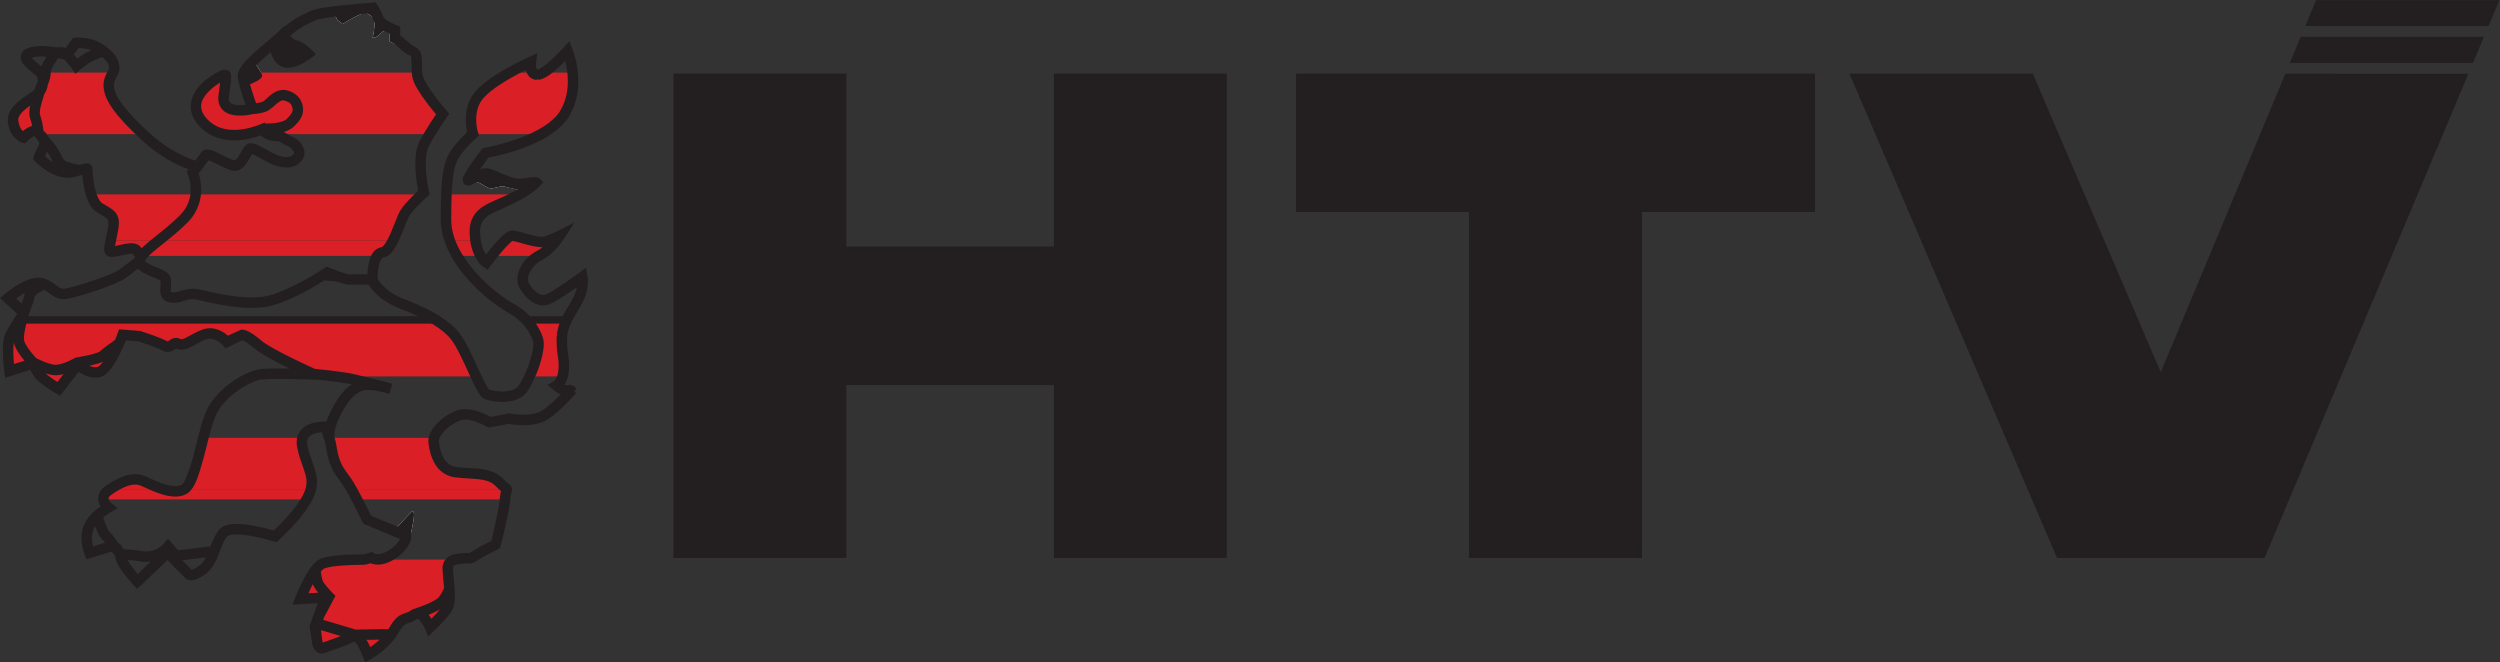 <svg xmlns:dc="http://purl.org/dc/elements/1.1/" xmlns:cc="http://creativecommons.org/ns#" xmlns:rdf="http://www.w3.org/1999/02/22-rdf-syntax-ns#" xmlns:svg="http://www.w3.org/2000/svg" xmlns="http://www.w3.org/2000/svg" viewBox="0 0 338.653 89.733" height="89.733" width="338.653" xml:space="preserve" id="svg2"><rect x="0" y="0" width="338.653" height="89.733" fill="#333333" stroke="none"/><defs id="defs6"><clipPath id="clipPath42" clipPathUnits="userSpaceOnUse"><path id="path40" d="m 514.895,176.051 c 0.418,-0.996 -0.977,-2.258 -1.661,-10.117 -1.308,-15.012 -9.777,-46.438 -9.777,-46.438 0,0 -11.586,-5.223 -19.574,-10.437 -7.977,-5.207 -6,-2.629 -12.508,-3.282 -6.562,-0.656 -16.324,-0.656 -16.324,-10.41 0,-9.805 4.554,-32.773 -0.664,-40.617 -5.211,-7.82 -17.356,-19.148 -17.356,-19.148 0,0 -7.797,18.828 -16.254,12.93 -8.488,-5.859 -12.214,-1.094 -20.664,-16.094 -8.492,-14.992 -26.25,-24.766 -26.25,-24.766 0,0 -8.476,22.813 -14.988,18.895 -6.52,-3.934 -30.172,-11.758 -30.172,-11.758 0,0 -5.207,-3.234 -6.519,7.188 l -1.942,15.812 10.43,28.047 -4.133,-0.168 -21.355,-1.18 c 0,0 12.414,32.156 22.882,36.062 10.43,3.907 36.657,3.907 40.579,3.907 3.902,0 8.484,1.953 8.484,1.953 0,0 7.98,-5.86 22.32,3.925 14.367,9.766 13.063,18.418 13.063,18.418 l -39.297,16.29 c 0,0 -9.082,18.601 -15.977,30.957 l 157.657,0.031 z m -349.219,0 c 7.84,-2.453 15.844,-3.488 21.547,-0.031 l 128.691,0.031 c -0.516,-1.946 -1.226,-4.024 -2.191,-6.192 -8.493,-18.937 -34.082,-41.75 -34.082,-41.75 0,0 -44.508,13.848 -52.985,3.274 -8.476,-10.586 -9.937,-29.524 -21.023,-37.336 -11.086,-7.82 -13.692,-4.57 -13.692,-4.57 L 170.273,111.43 139.609,82.152 c 0,0 -16.312,17.762 -16.953,24.942 -0.652,7.179 -7.328,11.719 -7.328,11.719 l -24.164,-7.469 c 0,0 -5.836,12.851 -1.27,25.261 4.559,12.383 20.218,20.872 20.218,20.872 0,0 -11.902,9.257 0.641,17.753 0.398,0.262 0.789,0.536 1.187,0.79 l 53.735,0.031 z"></path></clipPath><clipPath id="clipPath54" clipPathUnits="userSpaceOnUse"><path id="path52" d="m 111.941,176.051 c 12.09,7.969 23.43,12.722 33.536,8.301 5.031,-2.192 12.527,-5.911 20.199,-8.282 l -53.735,-0.019 z M 448.387,344.43 c 6.101,-4.317 11.32,-9.016 15.129,-14.184 11.093,-14.988 24.957,-54.922 30.808,-57.527 5.883,-2.625 28.867,-6.516 37.336,5.871 8.492,12.402 18.27,39.93 15.008,49.707 -1.66,4.922 -4.328,10.547 -8.805,16.152 l 36.426,-0.019 c -2.004,-4.903 -3.344,-10.207 -3.344,-16.133 0,-16.945 2.61,-17.102 1.946,-30.156 -0.629,-13.039 -7.325,-16.946 -7.325,-16.946 0,0 6.696,-5.871 12.547,-4.558 3.02,0.672 1.785,-1.047 2.664,-0.371 -3.636,-3.996 -13.972,-15.586 -25.629,-23.926 -13.71,-9.777 -37.988,-4.563 -37.988,-4.563 l -19.883,-3.621 c 0,0 -16.797,10.145 -28.55,7.528 -11.735,-2.61 -29.336,-16.805 -28.047,-28.036 1.32,-11.25 5.898,-27.57 21.523,-30.168 15.68,-2.617 34.09,0.809 45.149,-10.429 5.285,-5.352 7.171,-6.082 7.543,-7 H 357.238 c -2.179,3.847 -4.156,7.09 -5.558,8.965 -5.864,7.832 -11.891,14.851 -14.485,31.297 -2.613,16.464 -7.183,22.976 -7.183,22.976 0,0 -26.758,1.469 -22.817,-19.559 3.442,-18.613 12.528,-28.527 8.719,-43.66 l -128.691,-0.019 c 0.269,0.125 0.531,0.301 0.8,0.484 11.094,7.817 17.77,58.047 26.895,77.766 9.137,19.707 36.676,37.324 51.676,38.633 15.019,1.3 53.101,-0.371 53.101,-0.371 0,0 -46.433,20.742 -57.672,30.527 -11.242,9.777 -15.804,9.777 -15.804,9.777 l -15.653,-7.168 c 0,0 -10.265,11.746 -22.171,7.832 -11.899,-3.926 -20.372,-13.058 -26.891,-9.804 -6.516,3.269 -7.02,-5.86 -14.344,-1.946 -7.336,3.918 -25.605,9.778 -25.605,9.778 l -16.938,1.308 c 0,0 -11.902,-30.812 -21.687,-36.664 -9.786,-5.867 -24.133,6.516 -24.133,6.516 L 59.734,277.926 c 0,0 -18.277,10.496 -21.535,17.019 -3.262,6.512 -5.863,8.418 -5.863,8.418 L 9.695,296.215 c 0,0 -3.84,26.582 0.852,36.191 1.492,3.047 4.266,7.707 6.949,12.024 H 448.387 Z"></path></clipPath><clipPath id="clipPath66" clipPathUnits="userSpaceOnUse"><path id="path64" d="m 328.465,393.559 13.976,-1.082 c -5.207,1.859 -9.824,3.804 -9.824,3.804 0,0 -1.504,-1.035 -4.152,-2.722 z m 154.754,35.078 c 2.519,-16.86 11.105,-22.418 11.105,-22.418 0,0 10.653,14.523 18.758,22.418 h 27.828 c 5.383,-1.211 10.449,-1.938 13.563,-0.891 0.871,0.277 1.718,0.574 2.519,0.875 l 8.231,0.016 c -3.723,-4.711 -9.981,-11.61 -17.262,-15.242 -11.734,-5.872 -20.856,-21.024 -14.996,-30.809 5.875,-9.777 14.996,-16.941 23.476,-13.691 8.461,3.261 35.372,22.828 35.372,22.828 0,0 1.957,-9.785 -3.926,-22.176 -3.813,-8.074 -9.867,-15.926 -13.598,-25.117 h -36.426 c -4.429,5.57 -10.656,11.125 -19.41,15.968 -14.527,8.106 -49.59,35.125 -61.312,68.266 l 26.078,-0.027 z m -83.871,0 c -3.285,-6.422 -6.938,-11.481 -10.993,-11.989 -10.425,-1.293 -9.929,-27.539 -9.929,-27.539 h -0.965 c 1.754,-3.113 10.269,-16.668 29.797,-24.129 14.57,-5.55 29.488,-12.32 41.129,-20.55 H 17.496 c 3.519,5.687 6.856,10.761 6.856,10.761 L 8.062,370.184 c 0,0 22.309,18.925 34.707,15.019 12.399,-3.906 13.539,-12.394 24.785,-10.449 11.242,1.965 47.925,13.543 57.062,20.226 9.121,6.676 16.938,13.2 16.938,13.2 0.625,1.465 1.332,3.078 2.554,4.816 -2.031,1.856 -3.886,3.809 -5.156,5.617 -4.562,6.524 -27.176,-5.164 -27.765,0.164 -0.2,1.832 0.25,4.332 1.343,9.875 l 286.817,-0.015 z"></path></clipPath><clipPath id="clipPath78" clipPathUnits="userSpaceOnUse"><path id="path76" d="m 556.992,428.637 c 6.66,2.386 11.828,4.972 11.828,4.972 0,0 -1.328,-2.074 -3.597,-4.972 h -8.231 z m -43.91,0 c 3.023,2.945 5.703,4.972 7.34,4.972 3.637,0 12.363,-3.07 20.488,-4.949 l -27.828,-0.023 z m -55.941,0 c -2.496,7.008 -3.903,14.254 -3.903,21.648 0,42.547 2.453,55.371 8.325,65.16 5.859,9.778 19.058,21.684 19.058,21.684 0,0 -7.82,23.965 7.172,40.43 15.02,16.449 51.687,32.761 51.687,32.761 0,0 -1.96,-13.695 7.188,-13.047 9.125,0.653 30.141,24.133 30.141,24.133 0,0 14.492,-35.226 -3.254,-64.078 -17.762,-28.836 -80.141,-39.621 -80.141,-39.621 0,0 -14.238,-18.418 -17.508,-25.746 -3.261,-7.324 10.586,7.176 20.387,4.562 9.762,-2.597 22.961,-11.886 35.367,-9.921 12.383,1.949 13.164,1.136 13.164,1.136 0,0 -6.144,-7.015 -25.711,-16.793 -19.57,-9.793 -37.152,-11.898 -36.515,-34.718 0.07,-2.747 0.289,-5.266 0.621,-7.567 l -26.078,-0.023 z m -344.61,0 c 0.563,2.769 1.274,6.277 2.145,10.84 2.605,13.707 -0.656,15.168 -13.055,22.339 -12.387,7.168 -13.035,39.922 -13.035,39.922 0,0 1.957,1.317 -14.355,-3.258 -16.309,-4.554 -34.719,14.352 -34.719,14.352 0,0 0.652,3.258 4.559,10.434 3.926,7.172 -3.258,13.863 -7.16,16.457 -3.914,2.617 -13.086,-6.368 -13.086,-6.368 0,0 -8.59,2.465 -10.547,16.153 -1.957,13.695 20.367,23.484 25.582,28.703 5.211,5.211 6.449,16.281 2.519,20.852 -3.91,4.55 -22.191,15.007 -11.984,19.898 11.562,5.519 38.809,-1.465 38.809,-1.465 l 8.899,12.152 c 0,0 10.836,0.391 18.656,-2.871 7.816,-3.257 25.597,-15.816 18.918,-27.554 -6.68,-11.735 -11.102,-24.282 34.07,-65.52 17.582,-16.066 35.84,-25.043 51.586,-30.015 3.336,4.363 7.512,9.882 8.711,11.757 2.121,3.254 19.57,-8.476 28.055,-10.437 8.468,-1.953 13.031,14.351 16.449,16.953 3.418,2.617 17.601,-8.481 27.398,-11.738 9.785,-3.254 17.098,-2.606 21.68,3.257 4.57,5.879 -1.969,13.692 -8.641,16.313 -6.671,2.605 -5.695,5.41 -14.207,5.41 -6.789,0 -11.988,4.141 -13.257,6.66 -5.723,-2.304 -39.461,-15.722 -60.239,6.989 -20.859,22.832 9.293,43.203 20.375,47.773 4.352,1.781 3.262,0 0.657,-21.023 -2.618,-21.028 28.562,-13.161 28.562,-13.161 1.773,1.188 0.277,1.411 0.277,1.411 0,0 -7.961,21.691 -9.269,31.464 -1.317,9.786 29.492,32.122 42.543,43.86 13.035,11.73 21.031,14.344 28.832,18.25 7.832,3.918 60.812,7.824 60.812,7.824 0,0 3.926,-6.52 5.879,-11.73 1.953,-5.219 16.453,-11.09 16.453,-11.09 v -7.176 c 0,0 12.414,-11.895 18.262,-14.504 5.875,-2.609 2.613,-13.047 4.582,-24.785 1.945,-11.738 25.594,-38.637 25.594,-38.637 0,0 -9.797,-13.691 -18.442,-29.492 -8.617,-15.816 -0.64,-50.371 -0.64,-50.371 0,0 -13.699,-12.391 -18.922,-20.219 -3.191,-4.793 -7.363,-18.43 -12.488,-28.586 l -286.817,-0.023 z"></path></clipPath></defs><g transform="matrix(1.333,0,0,-1.333,0,89.733)" id="g10"><g transform="scale(0.1)" id="g12"><path id="path14" style="fill:#231f20;fill-opacity:1;fill-rule:nonzero;stroke:none" d="M 860.047,281.949 V 106.164 H 684.266 V 598.355 H 860.047 V 422.574 h 210.933 v 175.781 h 175.78 V 106.164 H 1070.98 V 281.949 H 860.047"></path><path id="path16" style="fill:#231f20;fill-opacity:1;fill-rule:nonzero;stroke:none" d="M 1668.64,457.73 V 106.164 H 1492.86 V 457.73 h -175.78 v 140.625 h 527.34 V 457.73 h -175.78"></path><path id="path18" style="fill:#231f20;fill-opacity:1;fill-rule:nonzero;stroke:none" d="m 2338.08,635.789 -11.11,-26.609 h 186.1 l 11.21,26.609 h -186.2"></path><path id="path20" style="fill:#231f20;fill-opacity:1;fill-rule:nonzero;stroke:none" d="M 2195.8,294.965 2065.73,598.363 H 1879.4 l 210.94,-492.187 h 210.93 l 207.18,492.027 H 2322.39 L 2195.8,294.965"></path><path id="path22" style="fill:#231f20;fill-opacity:1;fill-rule:nonzero;stroke:none" d="m 2539.94,673.008 h -186.33 l -10.94,-26.242 h 186.23 l 11.04,26.242"></path><path id="path24" style="fill:#ffffff;fill-opacity:1;fill-rule:nonzero;stroke:none" d="m 339.527,661.059 c 0,0 2.145,-8.008 4.352,-9.102 2.203,-1.098 4.141,-3.305 4.141,-3.305 0,0 20.671,12.95 23.968,11.297 3.313,-1.652 8.004,-3.855 8.547,-7.992 0.567,-4.129 -1.082,-15.445 -1.91,-16.543 -0.836,-1.113 4.664,-0.824 8.277,3.863 2.149,2.836 9.028,4.137 9.028,2.477 0,-1.649 -0.258,-10.754 -0.258,-10.754 0,0 6.883,-2.43 13.484,-8.207 6.606,-5.797 13.52,-10.758 13.52,-10.758 v 6.344 l -22.895,17.32 0.278,6.332 c 0,0 -11.512,4.965 -13.723,9.375 -2.188,4.41 -7.164,14.34 -7.164,14.34 l -39.645,-4.687 v 0"></path><path id="path26" style="fill:#ffffff;fill-opacity:1;fill-rule:nonzero;stroke:none" d="m 287.473,635.977 c 0,0 5.523,-8.891 11.257,-9.934 5.723,-1.039 12.106,-7.383 12.106,-7.383 0,0 -14.766,-11.219 -22.797,-6.625 -6.074,3.469 -8.277,15.942 -8.277,15.942 l 7.711,8 v 0"></path><path id="path28" style="fill:#231f20;fill-opacity:1;fill-rule:nonzero;stroke:none" d="m 287.906,623.621 c 0.977,-2.98 3.02,-5.746 3.453,-5.746 v 0 c 0.106,-0.074 0.465,-0.211 1.254,-0.23 v 0 c 1.36,-0.086 3.551,0.593 5.785,1.55 v 0 c -0.355,0.129 -0.668,0.215 -0.882,0.246 v 0 c -4.786,1.028 -7.856,3.645 -10.215,6.071 v 0 c 0.172,-0.594 0.387,-1.235 0.605,-1.891 z m -3.211,-17.41 c -5.644,3.473 -7.746,8.672 -9.394,12.773 v 0 c -1.512,4.164 -2.129,7.586 -2.164,7.821 v 0 l -0.59,3.386 10.086,10.45 5.988,6.203 4.559,-7.332 c 0,0 0.211,-0.336 0.718,-1.055 v 0 c 0.493,-0.695 1.219,-1.652 2.079,-2.594 v 0 c 1.57,-1.961 3.824,-3.308 3.957,-3.207 v 0 c 9.121,-2.023 15.113,-8.996 15.664,-9.23 v 0 l 5.484,-5.449 -6.187,-4.661 c -0.59,-0.156 -10.348,-8.648 -22.282,-9.082 v 0 c -2.527,0 -5.3,0.496 -7.918,1.977 v 0"></path><path id="path30" style="fill:#ffffff;fill-opacity:1;fill-rule:nonzero;stroke:none" d="m 257.156,611.211 c 0,0 7.168,-8.539 9.094,-14.063 1.91,-5.511 -17.031,-11.3 -17.031,-11.3 l -1.649,12.965 9.586,12.398 v 0"></path><path id="path32" style="fill:#ffffff;fill-opacity:1;fill-rule:nonzero;stroke:none" d="m 400.719,134.359 c 0,0 12.871,13.957 16.578,17.883 3.695,3.914 4.086,-1.418 2.621,-9.59 -1.488,-8.41 -1.133,-5.547 -3.813,-17.422 -1.328,-5.89 -15.386,9.129 -15.386,9.129 v 0"></path><path id="path34" style="fill:#ffffff;fill-opacity:1;fill-rule:nonzero;stroke:none" d="m 474.426,489.977 -1.977,-1.93 c 0,0 7.52,0.949 12.063,0.144 4.531,-0.793 10.851,-7.359 15.797,-6.429 4.945,0.937 10.039,2.281 10.039,2.281 l 16.242,-3.609 7.371,-0.274 7.305,6.094 c 0,0 -8.922,-0.203 -12.813,0.199 -3.855,0.41 -22.515,6.473 -22.515,6.473 l -14.204,4.012 -17.308,-6.961 v 0"></path><g id="g36"><g clip-path="url(#clipPath42)" id="g38"><path id="path44" style="fill:#db1f26;fill-opacity:1;fill-rule:nonzero;stroke:none" d="m -111.508,228.18 h 751.535 v -62.481 h -751.535 v 62.481 0"></path><path id="path46" style="fill:#db1f26;fill-opacity:1;fill-rule:nonzero;stroke:none" d="M 233.633,104.469 H 642.5 V -10.531 H 233.633 v 115 0"></path></g></g><g id="g48"><g clip-path="url(#clipPath54)" id="g50"><path id="path56" style="fill:#db1f26;fill-opacity:1;fill-rule:nonzero;stroke:none" d="M -114.805,351.895 H 640.918 V 290.648 H 177.711 L 66.203,265.324 -114.805,290.648 v 61.247 0"></path><path id="path58" style="fill:#db1f26;fill-opacity:1;fill-rule:nonzero;stroke:none" d="m -111.508,228.18 h 751.535 v -62.481 h -751.535 v 62.481 0"></path></g></g><g id="g60"><g clip-path="url(#clipPath66)" id="g62"><path id="path68" style="fill:#db1f26;fill-opacity:1;fill-rule:nonzero;stroke:none" d="m -111.508,475.633 h 751.535 v -62.477 h -751.535 v 62.477 0"></path><path id="path70" style="fill:#231f20;fill-opacity:1;fill-rule:nonzero;stroke:none" d="M -114.805,351.895 H 640.918 V 290.648 H 177.711 L 66.203,265.324 -114.805,290.648 v 61.247 0"></path></g></g><g id="g72"><g clip-path="url(#clipPath78)" id="g74"><path id="path80" style="fill:#db1f26;fill-opacity:1;fill-rule:nonzero;stroke:none" d="m -111.508,599.355 h 751.535 v -62.48 h -751.535 v 62.48 0"></path><path id="path82" style="fill:#db1f26;fill-opacity:1;fill-rule:nonzero;stroke:none" d="m -111.508,475.633 h 751.535 v -62.477 h -751.535 v 62.477 0"></path></g></g><path id="path84" style="fill:#231f20;fill-opacity:1;fill-rule:nonzero;stroke:none" d="m 78.629,613.609 c 1.383,1.059 3.098,2.309 5.121,3.723 2.262,1.57 5.305,3.203 9.078,4.871 -4.648,1.703 -10.726,2.043 -13.027,2.113 l -4.774,-6.515 c 1.453,-1.649 2.641,-3.035 3.602,-4.192 z m -46.215,0.664 c 0.879,-1.128 2.246,-2.453 3.758,-3.757 1.188,-1.036 2.414,-2.02 3.605,-2.977 0.766,-0.609 1.52,-1.211 2.227,-1.809 0.938,2.532 2.328,4.864 3.688,7.141 0.668,1.094 1.219,1.957 1.691,2.68 -1.723,0.133 -3.449,0.215 -5.125,0.215 h -0.43 c -3.926,0 -7.414,-0.496 -9.535,-1.348 0.039,-0.047 0.078,-0.098 0.121,-0.145 z M 223.688,589.234 c -8.907,-5.207 -19.696,-15.211 -19.262,-24.101 0.019,-4.348 1.859,-8.36 5.785,-12.684 6.945,-7.558 16.008,-11.25 27.699,-11.285 v 0 c 11.18,0 21.465,3.535 26.61,5.649 l 4.57,1.839 0.527,-1.066 c 0.004,0.09 0.43,0.109 1.086,0.109 0.426,0 1.574,-0.011 1.598,-0.011 7.961,0 16.703,1.785 19.238,4.746 4.008,4.168 5.891,6.597 5.856,9.336 0,0.468 -0.075,0.925 -0.137,1.441 -0.817,4.164 -3.106,6.309 -8.43,7.836 l -1.238,0.152 c -2.457,0 -5.344,-2.507 -8.402,-5.164 -2.254,-1.961 -4.586,-3.984 -7.122,-5.496 -4.847,-2.332 -10.703,-3.019 -14.785,-3.203 -1.234,-0.32 -6.922,-1.629 -13.461,-1.633 -3.632,0.004 -9.023,0.332 -13.906,3.031 -5.113,2.719 -8.219,8.282 -8.09,14.512 0,0.965 0.078,1.973 0.199,3.004 z M 27.398,563.441 c -5.738,-4.378 -9.066,-8.921 -8.926,-12.171 0.785,-5.645 2.359,-9.211 4.746,-11.36 0.449,0.367 0.938,0.758 1.461,1.149 2.508,1.761 4.91,3.437 7.988,4.14 -0.422,2.254 -1.047,5 -1.887,7.168 -0.883,2.34 -0.984,4.613 -0.984,6.117 0.023,2.219 0.293,4.668 0.805,7.332 -1.07,-0.753 -2.145,-1.543 -3.203,-2.375 z m 18.273,-49.046 c 1.453,-1.286 3.519,-2.989 6.008,-4.684 0.731,-0.504 1.492,-1.008 2.273,-1.488 -0.719,1.269 -1.379,2.566 -2.019,3.847 l -1.016,1.993 c -0.922,1.746 -2.012,3.437 -3.074,4.933 -1,-1.93 -1.695,-3.445 -2.172,-4.601 z M 133.414,425.98 c 2.895,-0.007 7.07,-0.457 9.887,-4.296 0.172,-0.243 0.363,-0.496 0.574,-0.762 1.996,1.953 4.32,3.91 6.848,6.039 l 2.761,2.336 5.286,4.246 c 7.644,6.105 16.304,13.016 24.16,20.937 7.281,7.356 10.84,15.879 10.875,26.059 0,4.543 -0.797,8.504 -1.461,11.027 -0.696,2.618 -1.328,4.012 -1.348,4.075 l -1.328,2.914 1.934,2.519 c -16.993,6.403 -32.61,16.055 -46.465,28.715 -28.157,25.816 -39.739,42.188 -39.981,56.496 0,6.477 2.516,11.43 4.875,15.567 0.547,0.984 0.782,1.824 0.782,2.796 0.296,2.594 -2.321,6.543 -6.86,10.551 -1.062,-0.394 -2.363,-0.883 -3.762,-1.449 -3.441,-1.379 -7.957,-3.441 -10.312,-5.129 -5.434,-3.82 -8.395,-6.293 -8.652,-6.527 l -4.59,-3.914 -3.359,4.98 c -0.113,0.149 -0.527,0.746 -1.551,2.016 -1.227,1.562 -3.238,4.004 -6.301,7.402 -1.09,0.34 -3.484,0.875 -6.426,1.422 -0.426,-1.023 -2.117,-3.293 -3.785,-5.973 -2.055,-3.047 -3.562,-6.672 -3.695,-7.484 0,0 0.102,-1.07 0.102,-1.574 -0.086,-3.289 -1.105,-7.344 -3.031,-12.074 -0.492,-3.403 -1.797,-6.84 -3.691,-9.665 l -1.293,-4.445 c -2.113,-6.281 -3.195,-11.215 -3.16,-14.285 -0.004,-1.277 0.188,-2.066 0.285,-2.305 1.512,-4.062 2.707,-9.554 3.477,-15.918 1.797,-1.324 3.324,-3.297 4.418,-5.429 l 1.918,-2.407 c 2.188,-2.285 6.484,-7.203 9.797,-13.375 l 1.879,-3.593 c 2.41,-4.688 2.988,-5.801 7.172,-7.133 4.789,-1.426 8.832,-2.363 10.949,-2.832 4.691,1.387 6.445,1.68 7.973,1.746 0.59,-0.008 1.168,-0.024 2.086,-0.34 1.164,-0.199 3.594,-2.129 3.594,-5.07 0.234,-7.485 1.059,-13 1.691,-16.391 1.578,-9.215 5.242,-17.363 8.527,-18.988 l 1.992,-1.149 c 3.965,-2.3 7.094,-4.113 9.703,-6.574 3.235,-2.941 5.043,-7.359 4.922,-12.121 0,-2.383 -0.344,-5.012 -0.93,-8.125 0,0 -2.703,-13.785 -2.996,-15.391 0.946,0.196 2.02,0.446 3.168,0.719 4.012,0.938 9.008,2.102 13.325,2.156 z m 122.129,-56.39 0.156,1.328 c 8.438,0 15.703,1.02 21.582,3.023 13.492,4.575 27.012,11.606 35.981,16.707 8.82,5.008 14.937,9.094 16.144,9.899 l 2.614,1.766 2.656,-1.122 c 1.23,-0.503 4.441,-1.816 8.195,-3.195 l 1.379,-0.516 c 4.785,-1.769 9.633,-3.046 10.57,-3.046 l 18.399,0.015 c 0.16,2.914 0.539,6.832 1.386,10.824 1.227,5.223 3.493,14.899 13.024,16.665 0.43,0.089 1.918,0.941 3.699,3.558 1.766,2.52 3.727,6.262 5.84,11.133 1.437,3.258 2.742,6.594 3.984,9.758 2.223,5.668 4.149,10.562 6.25,13.804 4.231,6.305 12.575,14.497 17.532,19.133 -2.375,12.395 -2.875,21.637 -2.875,27.246 0.046,10.422 1.523,17.981 4.671,23.817 6.043,11.047 12.637,21.121 16.356,26.609 -2.332,2.789 -5.891,7.164 -9.578,12.055 -6.539,8.883 -13.051,18.195 -14.528,26.012 -0.789,4.785 -0.812,9.242 -0.835,12.824 -0.012,1.34 -0.024,2.578 -0.071,3.691 -0.125,3.66 -0.66,4.418 -0.683,4.445 -2.957,1.301 -8.746,5.059 -19.129,14.891 l -1.758,1.684 -0.359,6.336 c -1.368,0.636 -3.028,1.461 -4.782,2.398 L 390.23,642 c -3.792,2.227 -8.089,4.758 -10.238,9.566 -1.012,2.688 -2.652,5.883 -3.879,8.118 -4.804,-0.383 -14.144,-1.161 -23.957,-2.18 -15.449,-1.469 -29.82,-3.824 -31.433,-4.789 -1.543,-0.777 -2.969,-1.457 -4.395,-2.125 -6.398,-3.024 -13.031,-6.149 -23.351,-15.379 -3.043,-2.723 -6.965,-5.977 -11.188,-9.473 -9.5,-7.883 -20.269,-16.812 -25.988,-23.789 -2.61,-3.027 -3.617,-5.504 -3.672,-5.933 0.894,-6.899 6.035,-21.899 8.086,-27.731 2.805,0.363 5.508,0.953 7,1.731 0.898,0.297 2.254,1.582 3.562,2.832 3.618,3.449 9.098,8.66 16.899,9.004 h 0.019 c 1.34,0 2.633,-0.176 3.895,-0.516 8.808,-2.094 14.867,-8.227 16.164,-16.387 0.187,-1.066 0.285,-2.152 0.285,-3.168 -0.074,-7.574 -4.609,-12.324 -8.609,-16.511 -2.918,-2.872 -6.52,-4.915 -10.977,-6.239 0.695,-0.312 1.336,-0.66 1.938,-1.054 L 292,536.906 c 1.145,-0.789 2.051,-1.414 3.934,-2.156 8.175,-3.426 13.218,-9.734 13.539,-16.879 0,-2.785 -0.95,-5.488 -2.668,-7.668 -3.492,-4.598 -9.051,-7.246 -15.235,-7.246 -3.875,0.008 -7.808,0.731 -12.316,2.223 -4.555,1.539 -9.41,4.25 -13.68,6.636 l -1.66,0.926 c -3.105,1.828 -6.094,3.242 -7.781,3.918 -0.176,-0.293 -1.723,-3.062 -1.723,-3.062 -0.664,-1.211 -1.39,-2.535 -2.191,-3.864 -2.68,-4.187 -6.321,-9.886 -13.684,-10.218 -0.008,0 -0.012,0 -0.019,0 -0.879,0 -1.731,0.097 -2.618,0.293 -4.207,1.015 -8.984,3.375 -13.601,5.648 l -1.887,0.926 c -3.074,1.605 -6.453,3.094 -8.496,3.851 -1.922,-2.656 -4.836,-6.48 -7.344,-9.777 l -2.699,-3.535 c 1.223,-3.77 2.578,-9.492 2.594,-16.391 0.023,-8.875 -2.379,-21.91 -13.961,-33.554 -8.34,-8.395 -17.156,-15.434 -24.938,-21.641 l -5.339,-4.293 c -6.457,-4.93 -10.582,-9.383 -12.164,-11.703 l -0.645,-1.137 0.211,-0.566 c 0.144,-0.262 1.855,-2.032 5.855,-3.75 1.512,-0.684 3.125,-1.321 4.77,-1.969 3.012,-1.188 6.133,-2.426 8.828,-3.992 2.852,-1.707 6.176,-4.25 6.684,-9 0.062,-0.887 0.093,-1.703 0.093,-2.492 -0.004,-1.704 -0.121,-3.317 -0.226,-4.75 -0.078,-1.168 -0.149,-2.211 -0.149,-3.094 -0.011,-1.289 0.176,-1.973 0.243,-2.121 v 0 c 0.031,0 0.308,-0.176 1.382,-0.356 0.532,-0.062 1.684,-0.09 1.707,-0.09 2.227,0 4.172,0.637 6.422,1.368 3.168,1.031 7.114,2.32 12.34,2.418 1.621,0 3.32,-0.133 5.102,-0.446 1.988,-0.351 4.73,-0.976 8.062,-1.73 11.059,-2.512 29.571,-6.715 46.742,-6.715 h 0.059 z M 22.008,364.598 c 1.441,4.054 2.418,7.261 2.914,9.539 0.152,0.539 0.328,1.07 0.527,1.59 -1.309,-0.723 -2.59,-1.485 -3.793,-2.262 -1.996,-1.258 -3.817,-2.516 -5.336,-3.617 z M 14.043,325.023 c -0.344,-2.441 -0.531,-5.418 -0.5,-8.476 -0.008,-4.785 0.34,-9.649 0.695,-13.309 l 10.656,3.367 c -5.84,6.887 -9.469,12.977 -10.781,18.106 -0.019,0.098 -0.043,0.203 -0.07,0.312 z m 76.68,-23.515 c 2.062,-0.899 4.297,-1.57 6.144,-1.57 1.344,0 2.379,0.261 3.324,0.828 1.129,0.586 2.758,2.343 4.614,4.902 -3.262,-1.582 -7.16,-2.52 -11.231,-3.484 z m -44.402,-7.82 c 1.824,-1.633 4.254,-3.547 6.859,-5.293 1.895,-1.313 3.715,-2.485 5.234,-3.442 l 6.137,8 c -2.602,-0.691 -5.051,-1.074 -7.297,-1.164 -3.836,0.063 -7.637,0.883 -10.934,1.899 z M 96.668,138.395 c -0.77,-1.243 -1.363,-2.454 -1.789,-3.633 -0.953,-2.578 -1.422,-5.403 -1.406,-8.41 -0.008,-3.282 0.539,-6.25 1.086,-8.368 l 12.238,3.797 c -0.899,1.133 -1.922,2.317 -3.012,3.34 -3.437,3.469 -5.398,8.645 -7.117,13.274 z m 28.953,-23.352 c 4.219,-0.242 13.363,-0.801 18.703,-1.926 1.086,-0.23 2.367,-0.359 3.68,-0.359 h 0.012 c 4.574,0 9.652,1.457 11.39,2.5 0.942,0.48 5.371,3.418 7.305,5.793 l 4.012,4.765 10.242,-11.789 32.84,3.848 c 2.414,6.055 4.933,11.887 8.656,16.77 4.637,5.41 11.602,5.964 17.769,6.062 13.415,-0.051 30.54,-4.492 37.993,-6.621 2.457,2.277 6.672,6.367 11.375,11.426 5.351,5.769 14.965,16.894 19.246,26.523 1.797,4.035 2.64,7.625 2.64,11.328 0.086,5.032 -1.683,9.969 -3.929,16.231 -1.934,5.398 -4.125,11.515 -5.606,19.14 -0.332,1.75 -0.484,3.45 -0.484,5.008 -0.141,9.817 6.445,15.832 12.656,18.207 6.16,2.528 12.418,2.672 14.777,2.723 l 2.739,-0.125 c 2.015,6.16 5.265,12.93 9.66,20.125 4.824,8.125 10.273,14.141 16.219,17.922 -6.278,1.426 -17.137,2.832 -35.235,4.695 l -2.758,-0.039 c -1.886,0.09 -20.07,0.859 -35.687,0.859 h -1.481 c -6.015,0 -11.558,-0.144 -15.316,-0.468 -12.258,-0.762 -39.391,-17.688 -47.277,-35.547 -3.446,-7.371 -6.848,-20.742 -10.133,-33.672 l -2.258,-8.809 -1.008,-3.633 c -4.136,-14.929 -7.703,-27.851 -15.23,-33.781 -3.547,-2.469 -7.871,-3.699 -12.899,-3.699 -10.851,0.09 -22.261,5.273 -30.601,9.063 l -4.297,1.914 c -1.922,0.839 -3.91,1.25 -6.09,1.25 h -0.168 c -5.898,0 -13.531,-3.235 -23.34,-9.911 -3.312,-2.296 -3.375,-3.554 -3.414,-4.32 -0.023,-0.699 0.555,-1.98 1.43,-3.141 0.84,-1.054 1.633,-1.691 1.637,-1.699 l 6.41,-4.961 -7.321,-3.996 c -0.785,-0.457 -3.878,-2.273 -7.414,-5.156 0.039,-0.77 0.688,-2.891 1.469,-5.117 1.551,-4.688 3.848,-8.953 4.496,-9.492 4.239,-4.043 7.164,-8.7 8.227,-10.528 2.57,-1.867 4.797,-4.433 6.363,-7.363 z m 69.371,-21.094 c 0.153,0.363 2.703,1.016 7.563,4.484 2.394,1.52 4.425,4.082 6.488,8.183 l -23.777,-2.804 z m -65.527,10.188 c 1.406,-2.5 3.656,-5.899 6.09,-8.899 1.562,-2 3.093,-3.856 4.394,-5.391 l 13.203,12.629 c -1.699,-0.235 -3.429,-0.364 -5.136,-0.364 -1.993,0 -3.977,0.176 -5.914,0.567 -2.387,0.547 -6.817,1.054 -12.637,1.457 z M 317.449,78.637 c -1.539,-2.949 -2.898,-5.84 -4.023,-8.34 l 9.984,0.566 c -1.031,1.27 -2.082,2.637 -3.09,4.023 -0.949,1.395 -1.746,2.938 -2.41,4.68 -0.156,-0.312 -0.312,-0.617 -0.461,-0.93 z M 437.41,45.973 c 0.41,-0.637 0.731,-1.125 1.004,-1.566 2.52,2.562 5.899,6.117 8.633,9.438 -2.953,-1.73 -6.258,-3.215 -9.672,-4.688 l -1.809,-0.723 c 0.661,-0.84 1.27,-1.672 1.844,-2.461 z M 28.992,352.543 c -1.324,-4.586 -4.766,-16.758 -4.695,-23.184 -0.008,-1.082 0.09,-1.836 0.176,-2.199 0.504,-2.41 3.359,-7.234 6.812,-11.519 2.434,-3.098 4.703,-5.559 5.617,-6.516 0.742,-0.332 3.508,-1.738 6.899,-3.164 5.023,-2.137 10.062,-3.523 12.828,-3.523 3.879,0.105 8.781,1.796 12.238,3.347 3.844,1.699 6.594,3.32 6.621,3.332 l 1.129,0.582 c 1.059,0.16 6.422,1.02 12.223,2.309 5.219,0.965 10.965,2.976 12.055,3.543 l 0.074,0.058 c 4.242,3.985 14.734,11.243 15.914,12.051 1.426,3.731 4.18,10.832 4.18,10.832 l 21.39,-1.652 c 6.598,-2.117 20.34,-6.727 27.192,-10.352 0.289,-0.144 0.503,-0.222 0.714,-0.222 0.34,0 0.649,0.203 1.2,0.625 1.605,1.179 3.882,2.871 7.246,2.89 1.664,0 3.363,-0.429 5.062,-1.269 0.106,-0.012 0.207,-0.012 0.309,-0.012 2.304,0 5.195,1.602 8.246,3.289 3.914,2.16 8.769,4.848 14.266,6.781 2.214,0.719 4.46,1.09 6.691,1.09 7.984,-0.164 14.246,-4.109 18.273,-7.633 l 13.414,6.153 h 1.172 c 2.481,-0.032 8.246,-1.504 19.27,-11.075 4.836,-4.269 19.66,-12.179 31.926,-18.156 9.773,-4.824 18.765,-8.957 22.543,-10.633 21.359,-2.113 35.734,-4.14 42.3,-5.929 5.321,-1.465 9.977,-2.528 14.629,-3.582 6.289,-1.446 12.582,-2.883 20.489,-5.285 l 1.25,-0.372 -2.848,-10.214 -1.266,0.332 c -7.168,1.847 -13.937,3.593 -19.554,3.593 -8.692,-0.144 -15.473,-3.105 -24.606,-17.754 -9.191,-15.097 -10.57,-24.128 -10.57,-28.164 0,-1.027 0.094,-1.785 0.191,-2.324 0.867,-3.078 1.738,-6.933 2.442,-11.472 2.308,-14.043 6.824,-20.04 12.05,-26.985 l 1.469,-1.961 c 3.781,-5.109 10.942,-18.32 21.309,-39.289 l 40.058,-16.367 0.453,-3.105 0.086,-1.25 c 0.043,-1.922 -0.468,-12.168 -15.421,-22.215 -6.254,-4.309 -12.641,-6.582 -18.461,-6.582 -3.442,0 -6.051,0.789 -7.637,1.453 -2.246,-1.121 -5.07,-1.66 -7.688,-1.68 l -1.445,0.012 c -9.727,0 -30.043,-0.754 -37.266,-3.586 -0.378,-0.098 -1.464,-0.469 -3.902,-3.379 0.367,-2.812 1.207,-8.965 2.899,-11.082 3.835,-5.363 9.121,-10.676 9.167,-10.723 l 2.801,-2.824 -11.453,-21.492 -1.082,-2.824 33.227,-9.902 33.203,0.578 0.265,0.426 c 4.465,7.981 8.387,12.207 13.114,14.387 1.468,0.644 2.707,1.074 3.863,1.477 1.992,0.672 3.559,1.211 5.645,2.684 1.382,0.988 2.972,1.652 4.625,1.926 l 0.722,0.367 c 1.047,0.344 5.399,1.75 10.207,3.742 5.692,2.316 11.504,5.664 12.707,7.324 2.367,3.027 3.809,5.848 4.598,7.695 0.348,0.82 0.598,1.484 0.758,1.992 -0.254,2.195 -0.504,4.922 -0.758,7.539 -0.418,4.492 -0.809,8.652 -0.824,11.867 -0.274,7.137 4.523,12.071 9.101,13.59 3.516,1.391 7.11,1.699 10.004,1.965 l 1.902,0.168 c 1.02,0.113 1.934,0.176 2.739,0.176 1.406,0 2.457,-0.129 3.015,-0.196 l 0.496,0.059 c 0.399,0.203 1.555,0.789 4.016,2.383 4.582,3.008 10.977,6.472 18.496,10.008 0.621,4.25 7.375,30.382 8.418,42.89 0.309,3.535 0.797,6.082 1.223,7.754 -1.262,1.055 -3.102,2.656 -5.586,5.156 -5.859,6.321 -15.84,6.914 -27.402,7.598 -4.829,0.281 -9.836,0.574 -14.778,1.32 -8.445,1.367 -15.535,6.504 -19.953,14.492 -3.078,5.547 -5.047,12.157 -5.988,20.243 -0.137,0.605 -0.145,1.281 -0.145,1.886 0.145,6.914 3.934,13.633 11.594,20.567 6.465,5.762 13.984,9.929 20.66,11.465 1.762,0.379 3.516,0.562 5.356,0.562 10.074,-0.105 20.445,-5.027 25.734,-7.945 l 18.621,3.719 1.055,-0.243 c 1.054,-0.187 2.265,-0.402 3.918,-0.625 2.426,-0.304 5.781,-0.636 9.535,-0.636 v 0 c 5.164,0 14.351,0.644 20.285,4.941 5.551,3.977 11.555,9.27 17.863,15.774 -3.738,1.425 -6.418,3.601 -7.39,4.402 l -6,5.215 6.34,3.73 c 0.64,0.598 1.144,1.121 1.695,1.953 1.797,2.637 2.805,6.211 3.023,10.664 0.067,1.379 0.114,2.59 0.114,3.653 0.023,3.562 -0.352,5.996 -0.778,8.828 -0.57,3.769 -1.285,8.457 -1.304,17.414 0.093,13.965 6.398,24.426 11.972,33.656 2.071,3.438 4.028,6.684 5.485,9.852 1.449,3.062 2.496,6.203 3.101,9.367 -13.609,-9.531 -22.965,-15.328 -27.82,-17.246 -2.024,-0.778 -4.106,-1.168 -6.199,-1.168 -11.137,0.25 -19.063,9.426 -23.743,17.074 -1.718,2.832 -2.609,6.168 -2.597,9.664 0.191,11.156 8.125,22.664 19.758,28.656 1.839,0.911 3.789,2.188 5.757,3.778 -0.183,-0.012 -0.367,-0.012 -0.562,-0.012 -5.895,0.035 -12.945,1.969 -18.098,3.383 -2.527,0.719 -10.222,2.898 -12.043,2.988 -0.879,-0.801 -1.988,-1.699 -3.144,-2.82 -2.531,-2.367 -5.496,-5.664 -8.278,-8.985 -5.507,-6.515 -10.324,-13.039 -10.558,-13.375 l -2.973,-4.105 -4.234,2.754 c -2.563,1.254 -13.578,11.539 -14.16,34.254 l -0.024,1.433 c -0.195,14.082 7.223,21.762 13.473,25.723 4.672,3.07 9.937,5.348 15.512,7.754 3.421,1.48 6.949,3 10.5,4.781 3.593,1.813 6.898,3.598 9.886,5.352 -8.297,0.472 -16.129,3.945 -22.48,6.761 -3.559,1.579 -6.625,2.946 -9.215,3.579 -0.355,0.093 -0.746,0.136 -1.191,0.136 0,0 0,0 -0.016,0 -3.484,0 -9.164,-3.226 -12.551,-5.156 l -1.055,-0.555 c -0.964,-0.539 -1.96,-1.086 -4.121,-1.261 -0.011,0 -0.019,0 -0.035,0 -0.777,0 -2.711,0.152 -4.234,1.734 -1.445,1.469 -1.637,3.203 -1.625,4.105 0.066,1.668 0.457,2.579 0.836,3.454 1.683,3.722 5.996,11.011 17.66,26.324 l 1.559,2.035 2.367,0.762 c 5.269,1 18.269,3.722 32.523,8.754 21.598,7.539 37.621,17.886 43.988,28.386 5.332,8.68 8.036,18.965 8.036,30.578 0,8.262 -1.434,15.7 -2.625,20.489 -1.692,-1.703 -3.614,-3.594 -5.664,-5.5 l -0.918,-0.817 c -6.61,-5.89 -13.446,-11.976 -20.852,-12.894 l -0.965,1.297 -0.297,-1.332 c -5.082,0 -8.797,3.5 -10.117,6.754 -0.469,1.035 -0.844,2.156 -1.109,3.378 -3.446,-1.699 -7.864,-3.953 -12.649,-6.601 -7.968,-4.406 -22.496,-13.063 -30.117,-21.492 -5.187,-5.668 -7.82,-13.164 -7.82,-22.278 0,-4.242 0.562,-7.691 0.906,-9.371 0.434,-2.277 0.836,-3.492 0.848,-3.543 l 1.074,-3.289 -2.555,-2.312 c -0.019,-0.028 -3.176,-2.883 -7.07,-6.914 -2.875,-2.985 -8.113,-8.707 -10.988,-13.543 -5.036,-8.285 -7.59,-20.207 -7.59,-62.426 -0.469,-38.973 45.625,-76.109 62.465,-85.223 19.332,-10.695 27.371,-24.992 30.711,-35.097 0.593,-1.848 0.871,-3.918 0.882,-6.528 -0.152,-14.07 -8.687,-36.109 -16.554,-47.879 -5.059,-7.207 -13.657,-10.859 -25.571,-10.886 -8.148,0.015 -14.812,1.648 -18.324,3.164 -3.594,1.992 -5.117,4.726 -7.051,8.183 l -1.207,2.125 c -2.195,4.164 -4.574,9.309 -7.105,14.809 l -0.766,1.668 c -5.531,12.082 -11.781,25.754 -16.797,32.449 -8.363,11.469 -26.472,22.547 -53.843,32.922 -17.848,6.84 -27.317,18.488 -30.887,23.785 h -19.563 c -3.023,0.094 -7.679,1.274 -13.875,3.512 l -11.714,0.844 c -9.032,-6.008 -28.543,-17.446 -48.641,-24.29 -7.176,-2.421 -15.402,-3.593 -25.168,-3.593 -18.57,0 -37.711,4.359 -49.156,6.965 -3.231,0.738 -5.824,1.332 -7.559,1.625 -1.191,0.23 -2.234,0.316 -3.226,0.316 -0.008,0 -0.028,0 -0.039,0 -2.977,0 -5.25,-0.746 -7.875,-1.594 -3.012,-0.988 -6.422,-2.097 -10.895,-2.226 -0.004,0 -0.004,0 -0.004,0 -1.059,0 -2.113,0.082 -3.219,0.238 -3.804,0.469 -6.992,2.301 -8.715,5.023 -1.757,2.676 -2.011,5.411 -2.027,7.969 0.004,1.449 0.102,2.856 0.199,4.203 0.09,1.27 0.184,2.492 0.176,3.649 0,0.566 -0.023,1.109 -0.062,1.601 -0.016,-0.047 -0.043,-0.078 -0.094,-0.078 -0.18,0 -0.625,0.348 -1.387,0.813 -1.808,1.058 -4.68,2.195 -7.715,3.39 l -2.601,1.11 c -3.883,1.605 -8.227,3.414 -11.211,6.898 -3.168,-2.523 -7.594,-5.969 -12.391,-9.476 -11.191,-7.915 -47.371,-18.946 -59.273,-21.176 -1.438,-0.246 -2.754,-0.344 -4.039,-0.344 h -0.008 c -5.899,0 -9.82,2.637 -13.047,5.109 -2.535,1.934 -4.453,3.399 -7.043,4.614 -0.074,-0.536 -1.726,-1.325 -3.406,-2.321 -2.996,-1.582 -5.348,-3.988 -5.602,-4.629 -1.098,-4.992 -3.371,-11.308 -4.828,-15.125 L 30.402,356.57 M 327.461,22.652 c 0.133,-1.094 0.324,-1.895 0.496,-2.461 2.063,0.68 6.586,2.246 11.566,4.043 2.223,0.809 4.579,1.707 6.817,2.555 l -20.133,5.988 z m 44.949,0.312 c 0.629,-1.035 1.223,-2.07 1.766,-3.137 0.797,-1.465 1.519,-2.949 2.14,-4.297 1.25,0.871 2.664,1.895 4.188,3.094 1.699,1.328 3.496,2.844 5.277,4.535 z m 221.301,376.734 1.687,1.239 1.633,-8.184 c 0.114,-0.484 0.426,-2.473 0.426,-5.27 0,-4.636 -0.824,-11.914 -4.742,-20.211 -1.84,-3.777 -3.977,-7.382 -6.098,-10.96 -5.371,-9.024 -10.429,-17.547 -10.347,-28.008 -0.024,-7.918 0.558,-11.809 1.132,-15.559 0.457,-3.086 0.891,-5.965 0.93,-10.68 0,-1.261 -0.051,-2.628 -0.117,-4.171 -0.332,-7.305 -2.438,-12.332 -4.465,-15.516 0.973,-0.391 1.844,-0.606 2.473,-0.606 1.531,0.254 2.3,0.348 3.09,0.348 0.035,0 0.07,0 0.093,0 2.699,0 5.953,-2.539 5.953,-4.254 v -0.89 l -2.039,-0.848 2.184,-2.59 -1.656,-1.816 c -4.262,-4.649 -14.219,-15.547 -25.629,-23.719 -6.528,-4.621 -15.18,-6.887 -26.465,-6.934 -4.82,0.008 -9.813,0.457 -14.848,1.328 l -20.172,-3.734 -2.195,0.949 c -0.906,0.52 -3.629,2.051 -7.336,3.606 -2.508,1.07 -8.894,3.582 -14.262,3.582 -1.089,0 -2.109,-0.098 -3.082,-0.293 -4.566,-1.016 -11.101,-4.707 -15.875,-9.004 -5.429,-4.758 -8.152,-9.93 -8.058,-12.598 0.48,-4.355 1.66,-11.375 4.808,-16.961 3.075,-5.414 6.899,-8.246 12.371,-9.203 4.122,-0.758 8.622,-0.965 13.379,-1.179 11.621,-0.516 24.786,-1.114 34.664,-10.75 2.715,-2.739 4.2,-3.977 5.348,-4.915 0.766,-0.625 1.395,-1.14 2.094,-1.867 0.879,-0.836 1.808,-2.84 1.715,-4.453 -0.149,-1.519 -0.375,-2.34 -0.641,-3.308 -0.34,-1.27 -0.766,-2.801 -1.109,-6.778 -1.164,-13.183 -7.235,-37.082 -9.789,-46.75 l -0.649,-2.449 -1.695,-1.141 v -0.16 l -0.996,-0.457 c -3.539,-1.64 -12.43,-5.887 -18.621,-9.93 -4.504,-2.96 -6.895,-4.191 -10.02,-4.23 -0.906,0.02 -1.476,0.078 -2.004,0.148 -0.426,0.047 -0.801,0.094 -1.312,0.094 -0.406,0 -2.903,-0.25 -2.903,-0.25 -2.937,-0.265 -5.996,-0.539 -7.836,-1.32 -2.007,-1.043 -2.203,-1.141 -2.347,-3.77 0,-2.352 0.34,-5.965 0.73,-10.086 0.274,-2.902 0.575,-6.035 0.793,-9.199 l 0.067,-0.019 0.058,-1.094 c 0.09,-2.394 0.172,-4.707 0.172,-6.906 -0.058,-5.566 -0.355,-11.375 -3.344,-16.121 -4.683,-6.938 -13.218,-15.43 -17.882,-19.883 l -5.934,-5.547 -3.094,7.48 c -0.426,0.926 -1.558,3.379 -3.148,5.797 -1.696,2.793 -4.012,4.555 -4.625,4.699 -3.914,-2.656 -6.914,-3.672 -9.102,-4.406 -0.937,-0.309 -1.726,-0.574 -2.359,-0.906 -1.942,-0.906 -3.985,-2.297 -7.981,-9.277 -8,-13.992 -22.214,-23.262 -27.949,-26.602 L 371.016,0.004 368.77,6.059 c -0.379,0.957 -1.719,4.367 -3.559,7.949 -1.418,3.098 -3.668,6.086 -4.824,7.305 -4.867,-2.586 -14.481,-6.309 -28.614,-11.066 -2.117,-0.895 -3.414,-1.188 -4.867,-1.199 h -0.011 c -5.36,0 -9.473,5.195 -10.012,12.355 l -2.051,13.789 -0.269,1.121 0.226,1.367 8.094,22.48 -25.621,-1.434 2.945,7.695 c 1.441,3.602 4.203,10.203 7.762,17.07 4.961,9.148 10.086,18.582 18.16,22.047 11.305,4.082 33.715,4.211 41.078,4.262 l 1.418,0.008 c 1.035,0 2.715,0.312 4.188,0.754 1.316,0.398 2.175,0.769 2.203,0.781 l 2.804,1.179 2.434,-1.765 c 1.121,-0.434 2.141,-0.727 3.723,-0.727 3.66,0 7.855,1.594 12.48,4.731 6.531,4.511 9.07,8.355 10.059,10.711 l -36.762,15.273 -1.34,1.961 c -0.246,0.551 -4.023,8.285 -8.504,16.965 -4.41,8.574 -9.996,18.887 -12.48,22.117 l -1.032,1.367 c -5.601,7.383 -11.945,15.754 -14.476,32.328 -0.543,3.438 -1.199,6.434 -1.832,8.973 -0.137,0.371 -0.328,0.996 -0.481,1.856 -0.785,2.734 -1.718,5.324 -2.757,7.597 -2.036,-0.105 -5.633,-0.508 -8.661,-1.816 -3.941,-1.809 -5.972,-3.602 -6.066,-8.367 0,-0.879 0.082,-1.899 0.285,-3.039 1.106,-6.211 3.012,-11.454 4.856,-16.524 2.453,-6.726 4.765,-13.094 4.863,-20.793 0.019,-5.191 -1.152,-10.32 -3.578,-15.699 -7.387,-16.223 -24.91,-33.848 -34.703,-42.902 l -2.934,-2.61 -2.859,0.879 c -2.364,0.688 -7.262,2.113 -13.34,3.52 -6.856,1.589 -16.621,3.484 -24.317,3.484 -0.011,0 -0.019,0 -0.039,0 -5.914,0 -9.015,-1.289 -9.449,-1.824 -3.062,-3.598 -5.055,-8.828 -7.168,-14.356 -3.226,-8.457 -6.89,-18.066 -15.012,-24.152 -6.062,-4.238 -10.554,-6.152 -14.609,-6.219 v 0 c -3.137,0 -5.566,1.453 -6.183,2.508 l -17.782,17.957 -30.804,-29.383 -3.668,3.984 c -0.102,0.059 -4.422,4.844 -8.516,10.098 l -0.813,1.086 c -4.035,5.41 -8.214,11.024 -9.003,16.805 -0.047,0.734 -0.204,1.398 -0.481,2.141 l -3.402,3.984 -25.231,-7.824 -1.941,4.297 c -0.848,1.972 -3.469,8.71 -3.496,17.187 0.019,4.348 0.715,8.418 2.07,12.117 3.519,9.125 11.078,15.918 17.18,20.199 -1.469,2.442 -2.27,5.086 -2.375,7.872 -0.07,4.949 2.89,9.714 8.113,13.125 8.574,5.761 18.789,11.679 29.445,11.746 3.704,0 7.196,-0.735 10.383,-2.168 l 3.024,-1.356 c 7.675,-3.469 19.273,-8.711 27.375,-8.711 3.086,0 5.281,0.567 6.941,1.739 2.481,1.304 7.715,13.613 12.102,31.394 l 2.566,10.012 c 3.363,13.211 6.539,25.703 10.461,34.219 10.355,21.582 38.109,39.824 56.004,41.726 4.515,0.371 10.664,0.527 17.258,0.527 3.554,0 7.218,-0.039 10.812,-0.109 -13.578,6.645 -29.051,14.797 -35.621,20.383 -7.301,6.398 -11.266,8.019 -12.301,8.367 l -17.058,-8.219 -2.625,2.989 -0.961,0.957 c -0.739,0.73 -1.778,1.621 -3.059,2.507 -1.785,1.25 -5.34,3.348 -9.105,3.348 -1.207,0 -2.297,-0.172 -3.375,-0.523 -3.867,-1.172 -7.325,-3.157 -10.668,-5.071 -4.809,-2.754 -9.348,-5.363 -14.817,-5.664 h -0.011 c -1.989,0 -3.821,0.43 -5.446,1.231 0.004,0.058 -0.011,0.09 -0.058,0.09 -0.121,0 -0.45,-0.207 -1.071,-0.696 -1.589,-1.164 -3.968,-2.89 -7.425,-2.89 -1.911,0 -3.895,0.539 -5.914,1.609 -6.368,3.441 -24.063,9.191 -24.243,9.25 l -12.328,0.93 c -1.301,-3.125 -3.367,-7.871 -5.859,-12.895 -3.973,-7.691 -9.391,-18.211 -16.524,-22.711 -2.554,-1.562 -5.578,-2.375 -8.761,-2.375 -6.723,0.157 -12.852,3.223 -17.098,6.043 l -18.719,-24.344 -4.043,2.344 c -0.109,0.02 -5.008,2.879 -9.914,6.281 -5.52,3.954 -11.004,7.879 -13.719,12.926 -1.078,2.129 -2.035,3.664 -2.781,4.731 l -25.352,-7.989 -0.891,6.18 c -0.48,3.582 -1.523,12.317 -1.523,21.082 0.047,6.391 0.422,13.012 2.859,18.176 2.434,4.973 7.582,13.223 11.688,19.609 L 0,370.367 l 4.605,3.891 1.086,0.828 c 12.937,10.352 24.148,15.73 33.328,15.973 h 0.012 c 1.895,0 3.676,-0.258 5.332,-0.766 6.047,-1.914 9.973,-4.887 12.84,-7.055 3.551,-2.633 4.699,-3.386 7.246,-3.429 0.602,0 1.344,0.054 2.199,0.211 9.797,1.554 47.508,13.64 54.778,19.246 7.39,5.39 13.879,10.664 16.015,12.41 l 0.106,0.301 c -0.984,1.054 -1.91,2.14 -2.715,3.242 -0.465,0.066 -1.301,0.101 -1.301,0.101 -2.754,0 -6.031,-0.754 -9.492,-1.562 -3.543,-0.82 -7.203,-1.664 -10.219,-1.738 -1.379,0.035 -2.679,0.125 -4.261,0.898 -1.903,0.816 -3.571,3.219 -3.664,5.344 -0.059,0.39 -0.086,0.918 -0.086,1.426 0.046,2.781 0.648,5.761 1.73,11.156 0.52,2.558 1.149,5.687 1.891,9.633 0.504,2.648 0.742,4.679 0.742,6.179 -0.106,2.688 -0.387,3.074 -1.676,4.442 -1.418,1.39 -4.551,3.23 -9.539,6.097 -8.805,5.461 -11.703,16.418 -13.734,26.262 -0.848,4.535 -1.328,8.789 -1.602,12.051 -1.961,-0.508 -4.547,-1.192 -7.945,-2.149 -2.199,-0.605 -4.473,-0.91 -6.769,-0.91 -10.535,0.203 -21.797,5.774 -32.605,16.121 l -2.57,2.567 0.559,2.746 c 0.137,0.683 1.031,4.445 5.117,11.937 0.41,0.762 0.469,1.289 0.469,1.739 0.035,0.429 -0.012,0.961 -0.422,1.82 l -3.379,4.312 c -0.516,0.45 -1.152,0.969 -1.758,1.368 0.367,-0.309 -1.664,-1.243 -3.223,-2.512 -2,-1.492 -3.52,-2.973 -3.543,-2.992 l -2.211,-2.172 -2.977,0.859 c -1.316,0.09 -12.215,4.649 -14.355,20.524 -0.121,0.773 -0.184,1.613 -0.184,2.445 0.156,9.195 6.668,15.586 13.023,20.629 3.031,2.344 6.223,4.473 8.871,6.242 2.496,1.664 4.648,3.109 5.336,3.856 l 1.367,3.871 c 0.512,1.07 1.184,2.476 1.949,4.308 -0.035,0.145 -0.012,0.649 -0.019,1.149 0.027,2.246 -0.629,3.918 -0.973,4.281 -0.508,0.633 -2.34,2.117 -4.117,3.558 -1.273,1.036 -2.688,2.18 -4.043,3.336 l -1.289,1.196 c -3.207,2.941 -6.516,5.98 -6.938,11.445 -0.102,4.191 3.121,7.438 6.156,8.711 3.801,1.789 8.395,2.598 14.855,2.621 4.906,-0.004 10.531,-0.527 16.742,-1.555 0.648,0.286 1.871,0.454 3.078,0.469 h 0.004 c 1.699,0 3.324,-0.305 4.863,-0.89 l 7.242,9.921 2.977,0.61 1.289,0.031 c 2.961,-0.035 11.918,-0.148 19.59,-3.301 6.891,-3.215 22.875,-12.222 23.668,-26.976 0.023,-2.805 -0.723,-5.586 -2.152,-8.125 -2.258,-3.942 -3.477,-6.75 -3.477,-10.289 -0.273,-10.043 12.012,-26.411 36.496,-48.668 13.664,-12.481 29.156,-21.793 46.074,-27.7 2.707,3.563 5.411,7.196 6.161,8.383 1.453,2.231 3.886,3.024 5.675,3.024 4.211,-0.207 7.871,-1.996 12.106,-4.078 l 2.758,-1.332 c 3.859,-1.915 10.281,-5.114 13.156,-5.723 0.805,0.027 2.797,1.469 4.82,5.019 0.879,1.348 1.555,2.625 2.211,3.883 1.293,2.442 2.625,4.969 4.938,7.012 1.683,1.301 3.488,1.566 4.718,1.566 4.196,-0.215 7.668,-2.121 11.688,-4.324 l 2.426,-1.316 c 5.312,-2.957 10.097,-5.625 13.558,-6.778 3.262,-1.089 6.223,-1.668 8.555,-1.668 3.535,0.063 5.406,0.891 7.238,3.172 0.352,0.461 0.399,0.684 0.422,1.114 0.184,1.281 -2.949,5.617 -6.738,6.914 -3.094,1.203 -5.067,2.574 -6.367,3.492 l -0.399,0.273 -0.597,0.383 c -0.961,0.551 -1.493,0.856 -4.954,0.922 -7.652,0.195 -12.457,3.402 -14.91,5.668 -6.531,-2.359 -16.281,-5.02 -26.961,-5.039 -10.191,0 -24.437,2.558 -35.558,14.762 -5.629,6.113 -8.598,12.96 -8.567,19.804 0.668,22.043 25.774,34.239 30.805,36.449 1.332,0.543 2.262,0.915 3.875,0.946 0.02,0 0.035,0 0.051,0 2.207,0 4.863,-1.512 5.629,-3.539 0.726,-1.547 0.754,-2.754 0.773,-3.825 -0.012,-2.5 -0.422,-5.628 -1.074,-10.539 l -1.231,-9.621 c -0.093,-0.664 -0.136,-1.218 -0.136,-1.734 0.125,-3.242 0.929,-4.086 2.742,-5.227 1.738,-1.015 4.906,-1.64 8.457,-1.64 2.133,0 4.125,0.164 5.816,0.379 -4.386,12.582 -7.105,22.199 -7.886,27.867 -0.047,0.379 -0.102,0.848 -0.102,1.367 0.176,4.957 2.84,8.707 6.051,12.742 2.844,3.438 6.726,7.336 12.215,12.293 4.937,4.418 10.304,8.867 15.176,12.895 4.21,3.484 8.042,6.656 10.902,9.242 11.363,10.254 19.648,14.156 26.305,17.285 l 3.73,1.781 c 5.859,2.696 19.836,4.239 34.629,5.868 14.465,1.468 28.121,2.503 28.277,2.503 l 3.168,0.254 1.699,-2.824 c 1.661,-2.84 4.524,-7.957 6.274,-12.617 0.308,-0.488 3.297,-3.098 6.48,-4.652 3.625,-1.977 6.969,-3.344 6.996,-3.36 l 3.348,-1.336 v -9.054 c 0.781,-0.145 2.777,-1.997 5.078,-3.969 4.051,-3.516 8.344,-6.695 9.985,-7.383 6.625,-3.141 6.82,-10.238 6.921,-13.645 l 0.071,-4.042 c 0.035,-3.602 0.058,-7.329 0.687,-11.083 0.434,-3.496 5.817,-12.671 12.512,-21.39 5.984,-7.961 11.777,-14.539 11.824,-14.594 l 2.77,-3.187 -2.43,-3.442 c -3.238,-4.633 -11.078,-16.156 -18.074,-28.965 -2.184,-3.902 -3.406,-10.711 -3.363,-18.707 -0.024,-12.754 2.808,-26.347 3.203,-27.836 l 0.711,-3.089 -2.289,-2.125 c -0.274,-0.239 -3.5,-3.168 -7.34,-6.993 -4.871,-4.859 -8.879,-9.429 -10.735,-12.214 -1.234,-1.75 -2.906,-6.036 -4.863,-10.993 -3.039,-7.754 -6.828,-17.414 -11.34,-23.918 -2.695,-3.718 -5.883,-7.246 -11.004,-8.035 -0.914,-0.23 -3.054,-3.051 -4.027,-8.289 -1.324,-6.219 -1.297,-13.094 -1.297,-13.383 3.156,-5.144 10.969,-14.222 25.442,-19.746 20.472,-7.89 45.644,-19.168 58.613,-36.515 5.781,-7.871 11.672,-20.727 16.867,-32.063 8.453,-18.828 11.281,-23.094 12.219,-23.965 2.07,-0.808 7.715,-2.07 13.289,-2.07 8.39,0 14.445,2.277 17.058,6.25 6.582,9.355 14.891,31.309 14.731,41.836 0,1.543 -0.195,2.687 -0.367,3.215 -4.121,12.207 -12.535,21.734 -25.731,29.121 -18.742,10.687 -67.492,48.476 -67.996,94.519 0.035,40.84 2.07,56.059 9.113,67.911 4.907,8.078 13.618,16.792 17.696,20.66 -0.688,3.019 -1.422,7.507 -1.422,12.847 0,8.129 1.847,19.848 10.601,29.457 13.59,14.735 41.391,28.465 52.715,33.692 l 9.52,4.265 -1.336,-9.55 c -0.035,-0.34 -0.137,-1.102 -0.129,-2.172 -0.024,-1.617 0.266,-3.418 0.676,-4.227 l 1.238,-0.582 c 1.305,0.035 8.57,4.649 14.973,10.887 6.234,5.82 11.25,11.422 11.285,11.476 l 5.703,6.348 3.234,-7.848 c 1.465,-3.816 5.969,-16.777 5.969,-32.75 0,-13.593 -3.242,-25.753 -9.629,-36.156 -15.992,-25.066 -58.219,-36.875 -81.984,-41.683 -0.614,-1.204 -3.149,-4.567 -5.891,-8.379 -0.723,-1.016 -1.48,-2.082 -2.234,-3.16 1.98,0.57 3.867,0.855 5.742,0.878 1.355,0 2.684,-0.171 3.953,-0.523 3.77,-1.063 7.746,-2.781 11.594,-4.438 6.344,-2.742 12.89,-5.57 18.582,-5.57 1.211,0 2.101,0.063 2.988,0.199 5.832,0.926 9.91,1.371 12.473,1.371 2.383,-0.089 3.414,-0.218 5.246,-1.699 l 3.476,-3.633 -3.214,-3.664 c -0.032,-0.05 -6.411,-7.609 -27.325,-18.046 -3.992,-1.993 -7.863,-3.668 -11.449,-5.231 -5.34,-2.316 -9.945,-4.312 -13.445,-6.668 -5.633,-3.934 -8.543,-7.633 -8.688,-16.863 0.368,-12.074 3.262,-18.981 5.973,-22.965 3.559,4.625 10.461,13.281 16.277,18.75 l 1.371,1.191 c 2.532,2.243 4.719,4.172 8.782,4.528 3.386,-0.063 7.168,-1.129 11.539,-2.364 l 3.64,-1.011 c 7.063,-1.973 12.145,-2.969 15.121,-2.969 0,0 0,0 0.012,0 1.285,0 1.942,0.133 2.188,0.215 7.359,2.445 13.539,5.527 13.597,5.558 l 17.227,8.653 -10.313,-16.242 c -3.32,-4.973 -11.722,-16.387 -22.937,-22.133 -7.363,-3.504 -14.117,-12.782 -13.941,-19.11 0.027,-1.679 0.375,-3.004 1.093,-4.195 4.043,-6.906 10.063,-11.898 14.321,-11.898 1.113,0.004 1.898,0.148 2.668,0.437 2.773,1 10.531,5.738 19.777,12.063 5.816,3.968 11.027,7.683 13.25,9.273"></path><path id="path86" style="fill:#231f20;fill-opacity:1;fill-rule:nonzero;stroke:none" d="m 78.414,611.773 c 1.527,1.18 3.559,2.704 6.098,4.473 v 0 c 3.293,2.285 7.848,4.379 11.715,5.957 v 0 c -0.731,0.375 -1.406,0.672 -2.016,0.883 v 0 c -4.785,2.051 -11.773,2.527 -15.074,2.574 v 0 l -5.816,-7.937 c 2.238,-2.52 3.898,-4.481 5.094,-5.95 z m -47.938,3.04 c 0.144,-0.325 0.449,-0.829 0.91,-1.391 v 0 c 0.898,-1.149 2.332,-2.543 3.922,-3.91 v 0 c 2.5,-2.184 5.207,-4.172 7.359,-6.106 v 0 c 0.879,3.43 2.836,6.543 4.637,9.582 v 0 c 0.856,1.367 1.707,2.625 2.438,3.688 v 0 c -2.574,0.262 -5.211,0.429 -7.734,0.418 v 0 c -4.496,0.015 -8.582,-0.594 -10.902,-1.746 v 0 c -0.332,-0.153 -0.547,-0.285 -0.684,-0.399 v 0 c 0.008,-0.027 0.019,-0.07 0.055,-0.136 z M 203.102,565.066 c 0.015,-4.015 1.507,-8.421 6.128,-13.503 v 0 c 8.278,-9.008 18.649,-11.696 28.672,-11.723 v 0 c 12.602,-0.012 24.071,4.488 27.118,5.738 v 0 l 3.425,1.379 0.254,-0.508 c 0.692,-0.035 1.938,-0.094 3.52,-0.094 v 0 c 6.035,-0.16 16.953,1.258 20.332,5.211 v 0 c 4.047,4.2 6.211,6.946 6.172,10.215 v 0 c 0,0.508 -0.075,1.028 -0.153,1.606 v 0 c -0.961,4.933 -3.738,7.316 -9.375,8.933 v 0 c -0.507,0.133 -0.984,0.2 -1.461,0.2 v 0 c -4.535,0.445 -10.023,-7.075 -16.351,-10.844 v 0 c -4.942,-2.371 -11.149,-2.883 -14.16,-3.016 v 0 l -0.379,-0.086 c -0.172,-0.043 -6.094,-1.543 -13.024,-1.547 v 0 c -4.293,0.008 -9.043,0.532 -13.265,2.864 v 0 c -4.235,2.257 -7.532,7.144 -7.41,13.32 v 0 c 0,0.945 0.085,1.902 0.195,2.879 v 0 c 0.914,7.293 1.629,12.39 1.992,15.555 v 0 c -8.543,-4.36 -22.762,-15.649 -22.23,-26.579 z M 26.578,564.492 c -5.605,-4.285 -9.609,-9.219 -9.434,-13.281 v 0 c 0,-0.348 0.02,-0.727 0.082,-1.133 v 0 c 1.129,-7.414 4.082,-10.488 6.008,-11.879 v 0 c 0.644,0.539 1.395,1.164 2.242,1.793 v 0 c 2.402,1.676 5.078,3.688 8.734,4.129 v 0 c -0.484,2.848 -1.211,6.192 -2.188,8.727 v 0 c -0.719,1.886 -0.898,3.781 -0.898,5.636 v 0 c 0.035,3.504 0.731,7.239 1.52,10.332 v 0 c -1.992,-1.332 -4.07,-2.757 -6.066,-4.324 z m 24.355,-55.879 c 2.207,-1.535 4.719,-3.011 7.356,-4.199 v 0 c -2.727,2.945 -4.297,6.629 -6.188,10.258 v 0 c -1.332,2.519 -2.973,4.894 -4.445,6.808 v 0 c -0.027,-0.05 -0.039,-0.085 -0.07,-0.125 v 0 c -1.844,-3.386 -2.91,-5.8 -3.492,-7.332 v 0 c 1.488,-1.351 3.867,-3.382 6.84,-5.41 z m 91.3,-87.711 c 0.403,-0.586 0.942,-1.257 1.567,-1.945 v 0 c 2.847,2.973 6.519,5.887 10.547,9.332 v 0 c 8.718,7.082 19.734,15.387 29.527,25.25 v 0 c 8.992,9.094 11.23,18.852 11.258,26.992 v 0 c 0,4.551 -0.758,8.543 -1.5,11.371 v 0 c -0.754,2.821 -1.43,4.289 -1.43,4.289 v 0 l -0.996,2.188 2.555,3.316 c -14.914,5.395 -31.637,14.364 -47.727,29.071 v 0 c -30.351,27.828 -39.34,42.98 -39.551,55.543 v 0 c 0,6.152 2.442,10.921 4.704,14.882 v 0 c 0.695,1.258 0.953,2.321 0.953,3.457 v 0 c 0.414,3.52 -3.418,8.239 -7.911,12.067 v 0 c -1.187,-0.438 -2.785,-1.024 -4.535,-1.735 v 0 c -3.723,-1.488 -8.176,-3.554 -10.586,-5.277 v 0 c -5.777,-4.058 -8.789,-6.629 -8.789,-6.64 v 0 l -3.414,-2.911 -2.504,3.719 c -0.012,0 -0.383,0.578 -1.641,2.141 v 0 c -1.23,1.562 -3.262,4.023 -6.355,7.453 v 0 c -0.137,0.156 -0.293,0.305 -0.43,0.445 v 0 c -1.355,0.309 -3.773,0.844 -6.731,1.391 v 0 c -0.484,-0.238 -0.887,-0.5 -1.113,-0.703 v 0 c -0.008,-0.012 -0.012,-0.012 -0.012,-0.012 h -0.004 c -0.617,-0.82 -2.34,-3.133 -4.027,-5.856 v 0 c -2.117,-3.128 -3.953,-7.363 -3.902,-8.257 v 0 c 0,-0.028 0,-0.039 0,-0.047 v 0 c 0.004,-0.02 0.004,-0.028 0.023,-0.035 v 0 l -0.848,0.007 0.848,-0.023 c 0.059,-0.484 0.082,-0.957 0.082,-1.406 v 0 c -0.105,-3.824 -1.574,-8.231 -2.934,-11.578 v 0 c -0.512,-3.309 -1.66,-6.586 -3.562,-9.418 v 0 l -1.461,-4.793 c 0.035,-0.008 -3.277,-9.032 -3.219,-14.696 v 0 c -0.004,-1.261 0.168,-2.281 0.383,-2.793 v 0 c 2.121,-5.687 3.055,-12.8 3.387,-15.57 v 0 l 0.168,-0.219 c 1.605,-1.507 3.223,-3.382 4.394,-5.66 v 0 L 49.5,531.621 c 1.047,-1.105 5.988,-6.32 9.66,-13.18 v 0 c 4.16,-7.66 4.094,-9.546 9.824,-11.371 v 0 c 4.859,-1.445 8.934,-2.386 11.07,-2.855 v 0 c 5.023,1.316 6.809,1.644 8.32,1.711 v 0 c 0.363,-0.008 0.777,0.012 1.582,-0.27 v 0 c 0.676,-0.125 2.707,-1.461 2.707,-3.812 v 0 c -0.027,-0.196 -0.039,-0.352 -0.07,-0.516 v 0 c 0.078,-1.855 0.387,-8.691 1.781,-16.121 v 0 c 1.504,-8.762 5.168,-17.918 9.25,-19.934 v 0 c 4.859,-2.835 8.484,-4.773 11.371,-7.496 v 0 c 2.973,-2.699 4.609,-6.722 4.504,-11.121 v 0 c 0,-2.343 -0.34,-4.894 -0.906,-7.918 v 0 c -1.824,-9.461 -2.922,-14.613 -3.313,-17.285 v 0 c 3.918,0.563 11.844,3.117 18.133,3.199 v 0 c 2.926,-0.007 6.461,-0.543 8.82,-3.75 z m 58.215,-42.847 c 8.758,-1.563 32.742,-8.477 55.094,-8.465 v 0 c 7.973,-0.012 15.656,0.875 22.168,3.09 v 0 c 13.043,4.425 26.301,11.183 36.211,16.812 v 0 c 9.902,5.625 16.41,10.086 16.441,10.098 v 0 l 1.805,1.215 1.988,-0.84 c 0.02,0 3.75,-1.563 8.258,-3.219 v 0 c 0.449,-0.172 0.906,-0.34 1.383,-0.512 v 0 -0.004 c 4.558,-1.683 10.031,-3.222 11.144,-3.121 v 0 c 2.965,0 10.059,0 15.704,0 v 0 l -0.028,0.008 3.871,-0.004 c 0.121,3.075 0.481,7.473 1.418,11.879 v 0 c 1.473,6.305 3.758,14.117 11.961,15.641 v 0 c 0.617,-0.047 2.555,1.164 4.563,4.113 v 0 c 2,2.859 4.054,6.973 5.957,11.356 v 0 c 3.914,8.878 6.918,18.414 10.136,23.371 v 0 c 4.551,6.797 14.004,15.804 17.852,19.382 v 0 c -0.93,4.754 -2.988,16.098 -2.988,27.715 v 0 c 0.031,8.2 0.937,16.559 4.511,23.184 v 0 c 6.524,11.934 13.633,22.609 16.86,27.328 v 0 c -2.281,2.691 -6.156,7.418 -10.188,12.77 v 0 c -6.25,8.484 -12.843,17.847 -14.285,25.461 v 0 c -1.055,6.406 -0.715,12.222 -0.883,16.316 v 0 c -0.148,4.434 -0.925,5.465 -1.375,5.476 v 0 c -7.308,3.426 -19.168,15.125 -19.386,15.278 v 0 l -1.219,1.172 v 6.254 c -1.465,0.66 -3.387,1.597 -5.43,2.695 v 0 c -4.101,2.445 -8.621,4.758 -10.785,9.605 v 0 c -1.121,2.989 -3.074,6.696 -4.34,8.961 v 0 c -4.492,-0.347 -14.398,-1.16 -24.847,-2.242 v 0 c -13.907,-1.324 -29.836,-3.683 -31.977,-4.976 v 0 c -8.176,-4.102 -15.23,-6.27 -27.957,-17.657 v 0 c -9.809,-8.785 -28.93,-23.172 -37.313,-33.402 v 0 c -2.847,-3.305 -4.101,-6.289 -3.957,-6.836 v 0 c 0,0 0,-0.09 0.02,-0.113 v 0 c 0.934,-7.379 6.641,-23.828 8.488,-29.004 v 0 c 0.258,0.019 0.508,0.039 0.766,0.09 v 0 c 2.644,0.277 5.918,0.961 7.734,1.902 v 0 c 3.11,0.938 9.262,11.227 19.91,11.691 v 0 c 1.125,0 2.305,-0.148 3.512,-0.464 v 0 c 7.395,-1.762 13.867,-6.969 15.199,-15.317 v 0 c 0.172,-1.008 0.266,-2.019 0.266,-2.961 v 0 c -0.07,-7.121 -4.484,-11.648 -8.383,-15.738 v 0 c -4.344,-4.262 -10.265,-6.113 -15.758,-6.941 v 0 c 3.125,-0.286 5.399,-1.118 7.09,-2.235 v 0 c 2.153,-1.351 2.953,-2.23 5.785,-3.351 v 0 c 6.227,-2.618 12.36,-8.02 12.7,-15.7 v 0 c 0,-2.304 -0.79,-4.769 -2.387,-6.793 v 0 c -3.469,-4.566 -8.832,-6.808 -14.477,-6.734 v 0 c -3.652,0 -7.492,0.785 -11.605,2.145 v 0 c -5.012,1.699 -10.344,4.82 -15.117,7.472 v 0 c -3.692,2.176 -7.489,3.903 -8.965,4.36 v 0 c -0.012,-0.008 -0.012,-0.008 -0.012,-0.02 v 0 c -0.316,-0.461 -0.742,-1.148 -1.199,-1.965 v 0 c -0.934,-1.621 -2.024,-3.738 -3.301,-5.863 v 0 c -2.613,-4.082 -5.934,-9.27 -12.609,-9.574 v 0 c -0.746,0 -1.508,0.094 -2.285,0.265 v 0 c -4.598,1.102 -10.02,3.938 -15.192,6.469 v 0 c -3.773,1.969 -7.781,3.66 -9.582,4.238 v 0 c -1.871,-2.632 -5.133,-6.918 -7.902,-10.55 v 0 l -1.699,-2.239 v 0 l -1.43,-1.851 c 1.062,-3.106 2.738,-9.137 2.754,-16.645 v 0 c 0.023,-9.644 -2.926,-21.914 -13.578,-32.617 v 0 c -10.321,-10.391 -21.618,-18.883 -30.172,-25.84 v 0 c -6.203,-4.734 -10.602,-9.316 -12.422,-11.98 v 0 c -0.285,-0.461 -0.539,-0.91 -0.777,-1.364 v 0 c -0.149,-0.382 -0.172,-0.66 -0.086,-0.82 v 0 c 0,-0.113 0,-0.133 0.011,-0.133 v 0 l -0.418,-0.101 c -0.019,-0.039 -0.031,-0.074 -0.058,-0.11 v 0 l 0.664,0.133 c -0.043,-0.961 2.359,-3.187 6.66,-5.035 v 0 c 4.176,-1.894 9.324,-3.484 13.453,-5.891 v 0 c 2.645,-1.574 5.586,-3.835 6.027,-7.992 v 0 c 0.059,-0.797 0.09,-1.59 0.09,-2.347 v 0 c -0.015,-3.09 -0.386,-5.864 -0.375,-7.852 v 0 c -0.015,-1.664 0.274,-2.617 0.469,-2.84 v 0 c 0.195,-0.211 0.344,-0.609 2.254,-0.941 v 0 c 0.656,-0.078 1.262,-0.106 1.875,-0.106 v 0 c 4.82,-0.254 9.766,3.614 18.848,3.785 v 0 c 1.523,0 3.148,-0.125 4.847,-0.425 z M 22.578,362.266 c 1.242,3.39 2.902,8.183 3.645,11.586 v 0 c 0.555,2.043 1.52,3.714 2.719,5.113 v 0 c -2.75,-1.246 -5.531,-2.785 -8.004,-4.383 v 0 c -2.621,-1.648 -4.949,-3.309 -6.707,-4.613 v 0 l 8.348,-7.703 z m -8.438,-31.637 c -1.258,-2.371 -1.984,-8.223 -1.926,-14.094 v 0 c -0.008,-5.555 0.461,-11.238 0.863,-15.055 v 0 l 14.149,4.469 c -3.914,4.438 -10.039,12.102 -11.824,19.094 v 0 c -0.336,1.398 -0.43,2.824 -0.43,4.297 v 0 c 0.004,1.027 0.062,2.109 0.152,3.203 v 0 c -0.367,-0.684 -0.699,-1.316 -0.984,-1.914 z m 82.789,-32.02 c 1.508,0 2.777,0.321 3.941,1.004 v 0 c 2.227,1.164 5.684,5.821 8.91,11.289 v 0 c -0.984,-0.789 -1.824,-1.484 -2.406,-2.07 v 0 c -3.898,-3.215 -10.094,-4.363 -16.543,-5.945 v 0 c -1.41,-0.313 -2.785,-0.586 -4.074,-0.86 v 0 c 3.082,-1.82 7.078,-3.437 10.172,-3.418 z m -44.488,-11.32 c 2.352,-1.621 4.59,-3.047 6.289,-4.101 v 0 l 9.426,12.277 c -3.442,-1.231 -7.266,-2.207 -10.957,-2.348 v 0 h -0.238 -0.184 -0.039 c -4.883,0.09 -10.363,1.742 -14.945,3.586 v 0 c 0.699,-1.699 5.91,-6.25 10.648,-9.414 z m 528.028,-9.836 v 2.668 z m 0.562,-0.672 2.258,2.121 -2.258,-2.121 z M 93.629,135.207 c -1.09,-2.937 -1.5,-5.984 -1.484,-8.875 v 0 c -0.016,-3.691 0.664,-7.098 1.352,-9.543 v 0 c 0.055,-0.172 0.098,-0.332 0.137,-0.496 v 0 l 15.363,4.777 c -1.164,1.621 -2.66,3.465 -4.297,5.02 v 0 c -3.32,3.348 -5.207,8.504 -6.965,13.238 v 0 c -0.242,0.676 -0.461,1.34 -0.672,1.953 v 0 c -1.469,-1.922 -2.688,-3.98 -3.434,-6.074 z m 50.414,-23.394 c 1.152,-0.247 2.508,-0.383 3.961,-0.383 v 0 c 4.594,-0.059 10.074,1.484 12.086,2.687 v 0 c 0.84,0.43 5.508,3.465 7.652,6.082 v 0 l 2.996,3.567 9.676,-11.133 34.332,4.023 c 2.34,5.907 4.902,12.11 8.777,17.188 v 0 c 4.071,4.754 10.2,5.429 16.731,5.535 v 0 c 14,-0.051 32.09,-4.973 38.328,-6.777 v 0 c 2.348,2.16 6.883,6.515 11.984,12.003 v 0 c 7.325,7.899 15.625,18.204 19.493,26.891 v 0 c 2.043,4.574 2.75,8.332 2.75,11.867 v 0 c 0.175,9.727 -6.383,19.297 -9.555,35.625 v 0 c -0.316,1.66 -0.461,3.274 -0.461,4.754 v 0 c -0.129,9.113 6.012,14.758 11.797,16.957 v 0 c 5.832,2.41 11.75,2.586 14.336,2.645 v 0 c 0.777,0 1.258,-0.059 1.347,-0.059 v 0 l 1.895,-0.097 0.305,-0.411 c 1.703,5.633 4.75,12.668 9.957,21.203 v 0 c 5.785,9.735 12.062,15.821 18.625,19.09 v 0 c -0.403,0.086 -0.828,0.227 -1.239,0.313 v 0 c -6.996,1.984 -25.894,4.172 -40.179,5.637 v 0 l -0.114,-0.442 c -0.039,0 -19.66,0.879 -36.175,0.86 v 0 c -6.434,0.019 -12.434,-0.137 -16.426,-0.481 v 0 c -12.824,-0.789 -40.438,-18.348 -48.375,-36.324 v 0 c -4.258,-9.113 -8.285,-26.641 -12.465,-42.688 v 0 c -4.527,-16.218 -8.008,-30.578 -15.773,-36.699 v 0 c -3.614,-2.519 -7.86,-3.418 -12.075,-3.418 v 0 c -12.652,0.11 -26.625,7.57 -34.375,10.871 v 0 c -2.129,0.938 -4.281,1.356 -6.613,1.356 v 0 c -6.746,0.078 -15.148,-3.946 -24.262,-10.137 v 0 c -3.621,-2.52 -3.925,-4.133 -3.988,-5.344 v 0 c -0.035,-1.179 0.727,-2.742 1.699,-4.019 v 0 c 0.981,-1.223 1.86,-1.938 1.86,-1.938 v 0 l 4.824,-3.726 -5.379,-2.934 c 0.023,-0.008 -3.57,-1.969 -7.77,-5.379 v 0 c -0.269,-0.246 -0.55,-0.449 -0.835,-0.703 v 0 c 0.441,-1.492 1.089,-3.633 1.886,-5.887 v 0 c 1.414,-4.269 3.836,-9.23 4.922,-10.097 v 0 c 4.149,-3.965 6.992,-8.586 7.902,-10.157 v 0 c 1.286,-0.988 4.551,-3.625 6.68,-7.98 v 0 c 4.082,-0.223 13.731,-0.77 19.258,-1.941 z m 50.191,-18.977 c 0.832,0.02 3.735,0.695 9.094,4.504 v 0 c 3.41,2.176 5.805,6.109 7.949,10.879 v 0 L 182.41,104.82 194.234,92.836 Z m -59.711,1.562 c 1.938,-2.492 3.852,-4.754 5.329,-6.484 v 0 l 17.492,16.731 c -2.871,-0.754 -6.082,-1.196 -9.34,-1.204 v 0 c -1.891,0 -3.789,0.168 -5.641,0.539 v 0 c -3.574,0.829 -10.531,1.356 -15.16,1.629 v 0 c 1.231,-2.695 4.254,-7.429 7.32,-11.211 z m 181.735,-15.164 c -1.969,-3.789 -3.653,-7.473 -4.934,-10.391 v 0 l 14.781,0.848 c -1.515,1.797 -3.164,3.84 -4.707,5.965 v 0 c -1.543,2.258 -2.519,4.828 -3.179,7.355 v 0 c -0.668,-1.258 -1.344,-2.527 -1.961,-3.777 z m 109.281,-33 h 0.008 v 0 h -0.008 z m 11.035,-1.387 c 0.563,-0.879 1.117,-1.746 1.594,-2.566 v 0 c 3.949,3.945 9.898,10.172 12.898,14.695 v 0 c 0.309,0.438 0.641,1.164 0.887,2.148 v 0 c -3.887,-3.789 -9.75,-6.434 -15.105,-8.75 v 0 c -1.215,-0.516 -2.368,-0.977 -3.481,-1.406 v 0 c 1.223,-1.336 2.254,-2.805 3.207,-4.121 z M 327.898,80.297 c 3.891,-5.438 9.282,-10.848 9.297,-10.848 v 0 l 2.078,-2.109 -10.992,-20.625 -1.66,-4.316 34.598,-10.305 34.344,0.527 c 0.367,0.586 0.714,1.191 1.074,1.785 v 0 c 4.347,7.824 8.16,11.32 12.093,13.125 v 0 c 3.934,1.758 6.219,1.82 9.723,4.297 v 0 c 1.465,1.047 3.149,1.652 4.828,1.801 v 0 l -0.078,0.242 c 0,0.012 4.969,1.543 10.543,3.859 v 0 c 5.563,2.254 11.813,5.73 13.277,7.773 v 0 c 2.348,2.996 3.856,5.879 4.75,7.938 v 0 c 0.368,0.887 0.629,1.582 0.801,2.121 v 0 c -0.527,7.273 -1.508,14.762 -1.523,19.805 v 0 c -0.238,6.317 3.949,10.914 8.199,12.332 v 0 c 4.223,1.66 8.594,1.731 11.629,2.071 v 0 c 0.965,0.109 1.832,0.168 2.59,0.168 v 0 c 1.918,0 3.121,-0.254 3.304,-0.239 v 0 c 0.012,-0.015 0.618,-0.125 4.946,2.699 v 0 c 6.433,4.219 14.765,8.243 18.336,9.922 v 0 c 1.812,6.875 8.164,31.739 9.179,43.973 v 0 c 0.356,4.141 0.961,6.824 1.399,8.352 v 0 c -1.211,1.003 -3.231,2.675 -6.133,5.613 v 0 c -8.77,9.441 -26.16,6.777 -42.937,9.297 v 0 c -9.168,1.476 -15.364,7.285 -18.977,13.816 v 0 c -3.652,6.555 -5.152,13.879 -5.84,19.746 v 0 c -0.129,0.625 -0.137,1.211 -0.137,1.742 v 0 c 0.161,7.579 5.176,14.161 11.161,19.59 v 0 c 6.089,5.41 13.457,9.617 20.062,11.141 v 0 c 1.719,0.371 3.398,0.539 5.059,0.539 v 0 c 10.593,-0.117 21.363,-5.723 25.093,-7.785 v 0 l 19.231,3.523 0.781,-0.183 c 0,0.019 1.524,-0.293 4.035,-0.645 v 0 c 2.496,-0.301 5.899,-0.644 9.723,-0.644 v 0 c 7.246,-0.02 15.609,1.242 21.059,5.195 v 0 c 7.535,5.383 14.597,12.277 19.519,17.449 v 0 c -5.461,1.457 -9.113,5.031 -9.402,5.149 v 0 l -4.164,3.652 4.761,2.805 v 0 c 0.082,0.054 0.243,0.195 0.407,0.32 v 0 c 0.418,0.402 1.058,1.035 1.722,2.051 v 0 c 1.375,2.011 2.953,5.476 3.242,11.316 v 0 c 0.067,1.41 0.114,2.641 0.114,3.723 v 0 c 0.047,8.457 -2.039,10.683 -2.082,26.242 v 0 c 0.121,18.824 12.027,31.394 17.34,42.953 v 0 c 2.332,4.93 3.296,9.367 3.66,12.793 v 0 c -8.446,-5.969 -23.235,-16.176 -30.078,-18.883 v 0 c -1.844,-0.707 -3.789,-1.074 -5.711,-1.074 v 0 c -9.629,0.215 -17.278,7.727 -22.61,16.441 v 0 c -1.683,2.778 -2.414,5.907 -2.406,8.965 v 0 c 0.195,11.196 8.609,22.106 19.039,27.485 v 0 c 3.297,1.625 6.559,4.187 9.375,6.91 v 0 c -1.543,-0.481 -3.16,-0.641 -4.785,-0.641 v 0 c -5.492,0.035 -11.879,1.731 -17.738,3.34 v 0 c -5.383,1.519 -10.672,2.945 -12.332,3.031 v 0 c -0.161,-0.066 -0.508,-0.238 -0.918,-0.515 v 0 c -0.809,-0.539 -1.993,-1.485 -3.227,-2.676 v 0 c -2.539,-2.391 -5.551,-5.723 -8.367,-9.086 v 0 c -5.68,-6.727 -10.629,-13.465 -10.629,-13.485 v 0 l -2.215,-3.05 -3.183,2.07 c -0.809,0.402 -12.934,9.066 -13.551,33.168 v 0 c -0.024,0.52 -0.024,0.988 -0.024,1.402 v 0 c -0.16,11.922 5.325,19.828 12.856,24.602 v 0 c 7.461,4.906 16.597,7.801 25.89,12.469 v 0 c 6,3.011 10.684,5.718 14.262,8.039 v 0 c -1.14,-0.157 -2.301,-0.227 -3.453,-0.227 v 0 c -13.059,0.156 -25.047,8.43 -32.891,10.356 v 0 c -0.433,0.113 -0.937,0.175 -1.507,0.175 v 0 c -3.676,0.129 -9.594,-3.261 -13.325,-5.382 v 0 c -1.429,-0.672 -2.035,-1.395 -4.523,-1.594 v 0 c -0.742,-0.016 -2.137,0.219 -3.203,1.328 v 0 c -1.086,1.105 -1.274,2.41 -1.258,3.164 v 0 c 0.066,1.527 0.434,2.246 0.844,3.223 v 0 c 3.812,8.375 17.89,26.382 17.984,26.562 v 0 l 0.953,1.246 1.531,0.254 c 0.036,0.035 15.293,2.645 32.75,8.813 v 0 c 17.489,6.109 36.872,16.054 44.676,28.949 v 0 c 6.25,10.172 8.231,21.269 8.231,31.269 v 0 c 0,8.145 -1.34,15.528 -2.668,20.832 v 0 c -0.215,0.797 -0.41,1.543 -0.594,2.254 v 0 c -2.012,-2.074 -4.531,-4.582 -7.258,-7.121 v 0 c -6.801,-6.047 -13.715,-12.461 -21.031,-13.371 v 0 c -0.262,-0.019 -0.535,-0.019 -0.801,-0.019 v 0 c -4.484,-0.141 -7.988,2.961 -9.18,5.918 v 0 c -0.765,1.664 -1.14,3.316 -1.335,4.855 v 0 c -3.645,-1.769 -8.723,-4.324 -14.297,-7.414 v 0 c -10.875,-6.012 -23.614,-14.195 -30.461,-21.758 v 0 c -6.453,-7.051 -8.164,-15.793 -8.164,-23.172 v 0 c 0,-3.843 0.449,-7.234 0.929,-9.636 v 0 c 0.469,-2.411 0.895,-3.692 0.895,-3.692 v 0 l 0.801,-2.465 -1.914,-1.746 c 0,0 -3.204,-2.89 -7.141,-6.972 v 0 c -3.914,-4.071 -8.563,-9.399 -11.172,-13.782 v 0 c -5.211,-8.574 -7.773,-20.582 -7.773,-63.105 v 0 c -0.485,-39.481 46.222,-77.227 63.164,-86.395 v 0 c 18.488,-10.226 26.601,-23.82 30.078,-34.336 v 0 c 0.609,-1.914 0.805,-3.937 0.816,-6.125 v 0 c -0.148,-13.632 -8.508,-35.429 -16.332,-47.136 v 0 c -5.851,-8.332 -15.972,-10.274 -24.465,-10.293 v 0 c -7.601,0.019 -14.183,1.492 -17.8,3.054 v 0 c -3.766,2.09 -4.989,5.207 -7.633,9.758 v 0 c -2.383,4.508 -5.004,10.262 -7.817,16.367 v 0 c -5.554,12.137 -11.828,25.868 -16.933,32.696 v 0 c -10.016,13.718 -32.496,25.039 -54.442,33.355 v 0 c -17.89,6.863 -27.14,18.492 -30.636,23.875 v 0 c -5.485,0 -16.418,0 -20.282,0 v 0 c -3.402,0.106 -8.699,1.723 -13.421,3.434 v 0 l -12.067,0.922 c -9.211,-5.813 -28.992,-17.493 -49.172,-24.356 v 0 c -7.703,-2.597 -16.187,-3.527 -24.738,-3.527 v 0 c -23.738,0 -48.676,7.246 -56.488,8.574 v 0 c -1.254,0.242 -2.383,0.332 -3.453,0.332 v 0 c -6.102,0.184 -10.543,-3.578 -18.848,-3.82 v 0 c -0.957,0 -1.957,0.074 -2.992,0.222 v 0 c -3.262,0.407 -6.196,1.915 -7.785,4.418 v 0 c -1.602,2.442 -1.805,4.989 -1.821,7.266 v 0 c 0.016,2.801 0.387,5.461 0.371,7.852 v 0 c 0,0.597 -0.019,1.171 -0.058,1.699 v 0 c -0.016,0 0.035,0.023 -0.242,0.34 v 0 c -0.282,0.351 -0.938,0.855 -1.872,1.425 v 0 c -1.886,1.098 -4.816,2.274 -7.921,3.497 v 0 c -4.848,2.156 -10.77,3.918 -14.082,8.652 v 0 c -3.176,-2.555 -8.055,-6.391 -13.399,-10.289 v 0 c -10.734,-7.59 -46.531,-18.653 -58.73,-20.942 v 0 c -1.332,-0.23 -2.582,-0.32 -3.793,-0.32 v 0 c -5.477,-0.066 -9.297,2.574 -12.25,4.836 v 0 c -2.266,1.723 -4.34,3.379 -7.281,4.762 v 0 c -1.215,-0.543 -2.926,-1.352 -4.652,-2.375 v 0 c -3.375,-1.785 -6.305,-4.77 -6.215,-5.59 v 0 c -1.25,-5.57 -4.062,-13 -5.106,-15.688 v 0 l 0.641,-0.574 -1.695,-2.601 c -1.477,-4.934 -4.981,-17.207 -4.902,-23.926 v 0 c -0.008,-1.082 0.086,-1.973 0.215,-2.5 v 0 c 0.598,-2.883 3.867,-8.067 7.066,-12.031 v 0 c 2.453,-3.125 4.762,-5.625 5.68,-6.59 v 0 c 1.102,-0.598 3.91,-2.031 7.359,-3.489 v 0 c 4.457,-1.894 10.07,-3.66 13.449,-3.621 v 0 c 0,0 0.031,0 0.117,0 v 0 c 0.059,0.02 0.164,0.02 0.305,0.02 v 0 c 3.48,0.086 8.406,1.719 12.254,3.445 v 0 c 3.934,1.739 6.754,3.399 6.754,3.399 v 0 l 0.664,0.41 0.746,0.129 c 0.031,0 5.559,0.867 11.543,2.195 v 0 c 5.789,1.074 12.82,3.555 12.754,3.938 v 0 c 4.25,3.984 14.973,11.386 15.762,11.921 v 0 c 1.992,4.532 3.238,7.715 3.238,7.747 v 0 l 1.074,2.769 20.403,-1.57 0.429,-0.157 c 0.129,-0.046 18.207,-5.789 26.25,-10.039 v 0 c 0.907,-0.468 1.356,-0.527 1.528,-0.527 v 0 c 0.199,0 0.546,0.078 1.804,1.043 v 0 c 1.149,0.813 3.192,2.602 6.453,2.617 v 0 c 1.516,0 3.032,-0.418 4.461,-1.129 v 0 c 0.391,-0.199 0.723,-0.265 1.223,-0.265 v 0 c 3.223,-0.528 11.711,6.425 22.629,10.254 v 0 c 2.125,0.703 4.234,1.023 6.25,1.023 v 0 c 8.504,-0.176 14.875,-4.977 18.035,-7.879 v 0 l 13.938,6.399 h 0.886 c 1.453,-0.012 6.778,-0.657 18.399,-10.743 v 0 c 4.816,-4.257 19.34,-12.082 32.211,-18.363 v 0 c 9.793,-4.82 18.804,-8.965 22.586,-10.641 v 0 c 14.41,-1.464 34.191,-3.742 42.496,-6.007 v 0 c 12.511,-3.426 21.328,-4.676 35.082,-8.848 v 0 l -2.149,-7.703 c -7.675,1.98 -14.285,3.66 -19.968,3.641 v 0 c -8.942,-0.157 -16.25,-3.29 -25.649,-18.379 v 0 c -9.203,-15.118 -10.773,-24.364 -10.773,-28.868 v 0 c 0,-1.121 0.101,-1.961 0.211,-2.558 v 0 c 0.882,-3.153 1.742,-6.961 2.441,-11.445 v 0 c 2.566,-15.672 7.789,-21.493 13.766,-29.532 v 0 c 5.652,-7.644 18.183,-33.015 21.25,-39.218 v 0 l 39.98,-16.583 0.324,-2.253 c 0,-0.196 0.086,-0.571 0.086,-1.164 v 0 c 0.078,-3.321 -1.824,-12.364 -14.836,-21.114 v 0 c -7.039,-4.844 -13.093,-6.355 -17.718,-6.355 v 0 c -3.141,0 -5.567,0.703 -7.122,1.355 v 0 c -1.886,-0.644 -4.96,-1.551 -8.21,-1.582 v 0 c -3.684,0.078 -30.317,-0.183 -39.192,-3.664 v 0 c -1.082,-0.254 -2.648,-1.637 -4.426,-3.766 v 0 c 0.047,-3.449 0.828,-10.188 2.871,-12.766 z m -1.753,-57.805 c 0.261,-2.215 0.75,-3.426 1.043,-3.961 v 0 l 0.265,0.078 c 0.008,0 5.856,1.961 12.52,4.375 v 0 c 3.472,1.266 7.269,2.715 10.429,3.992 v 0 l -25.761,7.656 1.504,-12.141 z m 46.843,-3.269 c 1.094,-2.012 2.032,-4.024 2.774,-5.684 v 0 c 1.554,1.043 3.453,2.383 5.562,4.035 v 0 c 2.492,1.953 5.18,4.316 7.77,6.953 v 0 L 369.988,24.25 c 1.094,-1.598 2.117,-3.301 3,-5.027 z M 370.117,6.266 c -0.019,0 -1.515,4.059 -3.719,8.348 v 0 c -1.753,3.789 -4.785,7.609 -5.824,8.312 v 0 C 353.191,18.727 332.977,12.066 330.273,11.137 v 0 c -0.648,-0.32 -1.742,-0.75 -3.378,-0.769 v 0 c -4.219,-0.16 -8.157,4.168 -8.684,11.141 v 0 l -1.914,15.605 -0.266,0.086 0.172,0.453 -0.07,0.633 8.68,23.32 -25.579,-1.445 2.219,5.781 c 0.039,0.07 3.188,8.234 7.695,16.945 v 0 c 4.774,8.789 9.852,18.144 17.508,21.426 v 0 c 11.989,4.335 37.832,4.109 41.989,4.167 v 0 c 1.285,0 3.132,0.383 4.558,0.809 v 0 c 1.406,0.441 2.332,0.832 2.332,0.832 v 0 l 2.11,0.891 1.828,-1.328 h 0.019 c 0.145,-0.09 0.406,-0.246 0.793,-0.356 v 0 c 0.762,-0.308 1.973,-0.625 3.692,-0.625 v 0 c 2.871,0 7.222,0.891 13.226,4.961 v 0 c 7.969,5.512 10.285,10.09 10.981,12.563 v 0 l -37.922,15.75 -0.66,1.328 c 0,0.039 -3.879,8.008 -8.516,16.972 v 0 c -4.566,8.899 -10.059,19.012 -12.609,22.336 v 0 c -5.747,7.633 -12.602,15.821 -15.239,33.075 v 0 c -0.554,3.488 -1.215,6.511 -1.859,9.093 v 0 c -0.156,0.426 -0.324,0.996 -0.461,1.754 v 0 c -1.215,4.281 -2.453,7.113 -3.246,8.75 v 0 c -2.449,-0.078 -6.59,-0.504 -10.008,-1.969 v 0 c -4.137,-1.894 -6.766,-4.054 -6.867,-9.574 v 0 c 0,-0.965 0.094,-2.058 0.305,-3.277 v 0 c 2.597,-14.602 9.535,-23.93 9.699,-37.102 v 0 c 0.015,-4.675 -1.004,-9.699 -3.461,-15.144 v 0 c -9.223,-20.246 -34.902,-42.844 -35.035,-43.086 v 0 l -1.703,-1.485 -2.157,0.665 c -0.019,-0.024 -5.8,1.777 -13.433,3.535 v 0 c -7.676,1.785 -17.231,3.554 -24.758,3.523 v 0 c -5.781,0.117 -9.852,-1.348 -10.481,-2.48 v 0 c -7.648,-8.887 -8.746,-28.301 -21.835,-38.114 v 0 c -6.407,-4.484 -10.543,-5.898 -13.836,-5.957 v 0 c -2.727,-0.059 -4.715,1.336 -5.02,1.855 v 0 l -18.894,19.148 -30.774,-29.343 -2.754,2.988 c -0.043,0.027 -4.183,4.527 -8.445,10 v 0 c -4.25,5.723 -8.75,11.453 -9.547,17.265 v 0 c -0.043,0.829 -0.258,1.637 -0.555,2.422 v 0 l -4.207,5.047 -24.941,-7.734 -1.453,3.222 c -0.109,0.274 -3.352,7.356 -3.383,16.641 v 0 c 0.019,3.652 0.519,7.637 1.992,11.66 v 0 c 3.781,9.793 12.488,16.758 17.758,20.305 v 0 c -1.422,2 -2.738,4.773 -2.875,8.277 v 0 c -0.059,4.223 2.473,8.672 7.512,11.957 v 0 c 9.589,6.446 18.972,11.461 28.73,11.532 v 0 c 3.301,0 6.652,-0.614 9.82,-2.051 v 0 c 7.973,-3.524 21.645,-10.293 31.168,-10.188 v 0 c 3.125,0 5.59,0.637 7.489,1.985 v 0 c 3.351,1.738 8.738,16.394 12.617,32.16 v 0 c 4.207,15.945 8.074,33.406 12.949,43.992 v 0 c 10.32,21.492 37.789,39.133 54.941,40.969 v 0 c 4.454,0.371 10.563,0.515 17.118,0.515 v 0 c 5.586,0 11.468,-0.105 16.859,-0.222 v 0 c -14.379,6.875 -33.414,16.543 -40.801,22.832 v 0 c -7.062,6.179 -11.172,8.093 -12.75,8.621 v 0 l -17.133,-7.86 -1.968,2.247 c -0.004,-0.012 -0.313,0.359 -1.063,1.054 v 0 c -0.742,0.731 -1.844,1.688 -3.195,2.625 v 0 c -2.703,1.895 -6.328,3.594 -9.918,3.582 v 0 c -1.219,0 -2.453,-0.172 -3.738,-0.594 v 0 c -9.375,-2.851 -16.192,-10.164 -25.141,-10.664 v 0 c -1.594,-0.007 -3.258,0.332 -4.797,1.094 v 0 c -0.613,0.293 -0.824,0.293 -0.887,0.293 v 0 c -0.011,0.02 -0.347,-0.008 -1.656,-1.047 v 0 c -1.195,-0.855 -3.344,-2.605 -6.601,-2.605 v 0 c -1.754,0 -3.536,0.527 -5.289,1.457 v 0 c -5.977,3.222 -21.543,8.387 -24.457,9.336 v 0 l -13.598,1.054 c -1.25,-3.039 -3.465,-8.195 -6.192,-13.683 v 0 c -4.464,-8.66 -9.472,-18.035 -16.046,-22.195 v 0 c -2.575,-1.567 -5.399,-2.161 -8.047,-2.161 v 0 c -7.195,0.176 -13.656,3.907 -17.387,6.536 v 0 l -18.77,-24.426 -3.027,1.758 c -0.062,0.019 -4.707,2.668 -9.836,6.222 v 0 c -5.16,3.699 -10.695,7.633 -13.301,12.469 v 0 c -1.395,2.754 -2.609,4.551 -3.449,5.645 v 0 l -24.762,-7.801 -0.668,4.636 c -0.008,0.118 -1.512,10.43 -1.512,20.887 v 0 c 0.047,6.438 0.43,12.727 2.73,17.61 v 0 c 2.746,5.597 9.074,15.539 12.211,20.402 v 0 l -17.152,15.773 3.457,2.922 c 0.441,0.067 18.145,16.074 33.594,16.488 v 0 c 1.645,0 3.297,-0.21 4.914,-0.707 v 0 c 6.258,-1.972 10.168,-5.152 13.047,-7.316 v 0 c 3,-2.215 4.414,-3.176 7.41,-3.227 v 0 c 0.684,0 1.5,0.063 2.445,0.231 v 0 c 10.305,1.637 47.867,13.73 55.363,19.5 v 0 c 7.391,5.398 13.907,10.68 16.043,12.434 v 0 c 0.227,0.519 0.481,1.082 0.774,1.679 v 0 c -1.242,1.278 -2.403,2.621 -3.375,3.992 v 0 c -0.028,-0.023 0,0 -0.25,0.098 v 0 c -0.356,0.129 -1.067,0.246 -2.016,0.234 v 0 c -5.082,0.098 -13.785,-3.152 -19.629,-3.304 v 0 c -1.097,0.027 -2.254,0.09 -3.64,0.773 v 0 c -1.418,0.606 -2.848,2.504 -2.922,4.203 v 0 c -0.059,0.446 -0.086,0.918 -0.086,1.368 v 0 c 0.066,3.886 1.289,8.261 3.597,20.542 v 0 c 0.528,2.754 0.766,4.864 0.766,6.426 v 0 c -0.117,3.012 -0.504,3.723 -2.035,5.352 v 0 c -1.602,1.574 -4.934,3.519 -9.844,6.34 v 0 c -8.324,5.164 -11.164,15.98 -13.102,25.379 v 0 c -0.973,5.218 -1.453,10.089 -1.703,13.449 v 0 c -2.082,-0.516 -5.113,-1.305 -9.504,-2.531 v 0 c -2.152,-0.598 -4.301,-0.868 -6.406,-0.868 v 0 c -17.367,0.332 -31.887,16.137 -32.258,16.27 v 0 l -1.473,1.512 0.418,2.058 c 0.098,0.485 0.91,4.106 4.98,11.567 v 0 c 0.488,0.91 0.629,1.632 0.629,2.375 v 0 c 0.074,0.711 -0.137,1.527 -0.543,2.39 v 0 l -3.539,4.559 c -0.734,0.672 -1.449,1.262 -2.129,1.695 v 0 c -0.699,-0.133 -3.027,-1.226 -4.738,-2.625 v 0 c -2.043,-1.527 -3.625,-3.07 -3.625,-3.07 v 0 l -1.672,-1.633 -2.223,0.645 c -0.844,0.074 -11.328,3.964 -13.41,19.421 v 0 c -0.113,0.735 -0.172,1.508 -0.172,2.27 v 0 c 0.152,8.75 6.52,14.824 12.52,19.586 v 0 c 6.055,4.676 12.781,8.527 14.359,10.238 v 0 c 0.172,0.172 0.344,0.348 0.508,0.535 v 0 l 1.152,3.856 0.168,0.301 c -0.008,0 0.789,1.621 1.738,3.878 v 0 c 0.066,0.555 0.09,1.114 0.082,1.668 v 0 c 0.035,2.485 -0.699,4.512 -1.34,5.188 v 0 c -0.84,1.062 -4.746,3.992 -8.262,6.992 v 0 c -3.418,3.242 -7.328,6.106 -7.758,11.731 v 0 c -0.078,3.289 2.457,6.171 5.348,7.382 v 0 c 4.234,1.993 9.203,2.508 14.34,2.52 v 0 c 5.707,-0.004 11.652,-0.731 16.52,-1.535 v 0 c 0.996,0.258 2.098,0.433 3.317,0.449 v 0 c 1.664,0.023 3.504,-0.348 5.297,-1.203 v 0 l 7.871,10.777 1.941,0.074 c 0.051,0 0.484,0.024 1.246,0.024 v 0 c 3.207,-0.039 11.742,-0.18 19.086,-3.203 v 0 c 7.363,-3.434 22.117,-12.199 22.844,-25.821 v 0 c 0.016,-2.472 -0.641,-5.019 -1.984,-7.398 v 0 c -2.161,-3.777 -3.645,-6.949 -3.645,-10.941 v 0 c -0.215,-7.942 6.824,-22.282 36.938,-49.653 v 0 c 16.128,-14.738 32.792,-23.293 47.437,-28.285 v 0 c 2.918,3.828 5.996,7.961 6.805,9.246 v 0 c 1.304,2 3.527,2.446 4.746,2.399 v 0 c 4.484,-0.231 8.75,-2.75 14.105,-5.282 v 0 c 5.098,-2.535 10.602,-5.214 13.438,-5.82 v 0 c 0.195,-0.039 0.363,-0.066 0.504,-0.066 v 0 c 0.929,-0.293 3.535,1.832 5.757,5.726 v 0 c 2.481,3.789 3.618,7.688 6.872,10.559 v 0 c 1.257,0.969 2.707,1.234 3.839,1.234 v 0 c 4.602,-0.234 8.497,-2.844 13.493,-5.484 v 0 c 4.8,-2.676 10.011,-5.613 13.765,-6.86 v 0 c 3.543,-1.191 6.621,-1.757 9.082,-1.742 v 0 c 3.883,0.067 6.094,1.09 8.16,3.66 v 0 c 0.547,0.723 0.672,1.207 0.715,1.875 v 0 c 0.313,2.129 -3.613,6.875 -7.636,8.254 v 0 c -3.832,1.489 -5.903,3.321 -7.071,4.004 v 0 c -1.133,0.649 -1.777,1.059 -5.66,1.129 v 0 c -6.527,0.172 -11.516,2.742 -14.598,5.875 v 0 c -5.257,-1.953 -15.586,-5.223 -27.289,-5.242 v 0 c -11.41,-0.039 -24.484,3.258 -34.574,14.324 v 0 c -5.656,6.145 -8.25,12.695 -8.223,18.906 v 0 c 0.579,19.133 20.981,31.258 30.012,35.247 v 0 c 0.934,0.347 1.707,0.796 3.371,0.828 v 0 c 1.383,0.207 3.817,-1.121 4.41,-2.68 v 0 c 0.672,-1.449 0.665,-2.441 0.684,-3.531 v 0 c -0.019,-3.52 -0.988,-8.969 -2.301,-19.825 v 0 c -0.097,-0.707 -0.14,-1.328 -0.14,-1.894 v 0 c 0.14,-3.797 1.242,-5.02 3.363,-6.352 v 0 c 2.184,-1.285 5.762,-1.859 9.316,-1.843 v 0 c 2.762,0 5.434,0.297 7.45,0.613 v 0 c -2.239,6.367 -7.219,20.894 -8.356,29.141 v 0 c -0.043,0.332 -0.09,0.742 -0.09,1.187 v 0 c 0.156,4.469 2.617,7.953 5.766,11.922 v 0 c 3.226,3.894 7.48,7.988 12.066,12.125 v 0 c 9.188,8.234 19.899,16.555 26.078,22.141 v 0 c 13.379,12.082 22.282,15.144 29.731,18.867 v 0 c 5.699,2.617 20.187,4.187 34.715,5.785 v 0 c 14.308,1.449 27.578,2.441 27.601,2.441 v 0 l 2.449,0.192 1.282,-2.121 c 0.047,-0.106 3.992,-6.621 6.168,-12.399 v 0 c -0.184,-0.344 3.496,-3.597 7.136,-5.379 v 0 c 3.653,-1.996 7.082,-3.394 7.082,-3.394 v 0 l 2.516,-1.004 v -8.156 c 1.215,-1.129 3.231,-2.993 5.539,-4.977 v 0 c 3.668,-3.184 8.336,-6.758 10.34,-7.598 v 0 c 5.422,-2.578 5.984,-8.086 6.109,-12.461 v 0 c 0.164,-4.711 -0.113,-9.98 0.77,-15.304 v 0 c 0.527,-4.137 6.707,-14.078 12.773,-21.985 v 0 c 6.059,-8.05 11.868,-14.648 11.895,-14.672 v 0 l 2.07,-2.382 -1.832,-2.59 c 0,-0.024 -9.66,-13.535 -18.156,-29.098 v 0 c -2.504,-4.465 -3.567,-11.82 -3.524,-19.34 v 0 c -0.019,-13.949 3.219,-28.172 3.262,-28.211 v 0 l 0.516,-2.261 -1.727,-1.602 c -0.015,0 -3.363,-3.027 -7.375,-7.031 v 0 c -3.984,-3.969 -8.64,-9.008 -10.906,-12.422 v 0 c -3.238,-4.598 -8.805,-24.227 -16.188,-34.887 v 0 c -2.585,-3.566 -5.527,-6.769 -10.113,-7.472 v 0 c -1.332,0.273 -4.023,-3.422 -5.129,-9.36 v 0 c -1.195,-5.617 -1.328,-11.879 -1.32,-13.636 v 0 c 0,-0.321 0,-0.43 0,-0.43 v 0 l 0.012,-0.539 c 3.254,-4.75 11.261,-14.278 26.281,-20.008 v 0 c 22.391,-8.633 45.855,-19.809 58.023,-36.078 v 0 c 5.621,-7.649 11.403,-20.195 16.723,-31.817 v 0 c 5.152,-11.476 10.418,-22.453 12.535,-24.386 v 0 l -0.043,-0.059 c 1.864,-0.879 8.184,-2.414 14.535,-2.363 v 0 c 7.454,-0.028 14.653,1.984 17.856,6.847 v 0 c 6.855,9.754 15.109,32.079 14.953,42.586 v 0 c 0,1.614 -0.211,2.903 -0.434,3.606 v 0 c -3.046,9.043 -9.64,20.527 -26.343,29.871 v 0 c -18.278,10.422 -66.813,47.754 -67.317,93.379 v 0 c 0.035,42.539 2.395,56.211 8.926,67.207 v 0 c 5.027,8.273 14.137,17.25 18.02,20.902 v 0 c -0.665,2.746 -1.559,7.52 -1.559,13.289 v 0 c 0,8.528 2.004,19.504 10.258,28.563 v 0 c 16.172,17.535 52.793,33.539 53.019,33.722 v 0 l 6.586,2.942 -1.011,-7.176 c 0.011,0 -0.145,-0.93 -0.137,-2.375 v 0 c -0.024,-1.613 0.254,-3.691 0.812,-4.808 v 0 c 0.711,-1.122 0.551,-1.168 1.922,-1.297 v 0 c 0.117,0 0.266,0 0.332,0 v 0 c 1.926,-0.254 10.09,5.41 16.074,11.25 v 0 c 6.227,5.808 11.379,11.554 11.379,11.566 v 0 l 4.258,4.746 2.438,-5.898 c 0.082,-0.278 5.863,-14.203 5.863,-32.239 v 0 c 0,-11.039 -2.203,-23.683 -9.434,-35.457 v 0 c -18.144,-28.449 -71.324,-39.097 -81.25,-41.105 v 0 c -1.277,-1.68 -3.812,-5.055 -6.574,-8.875 v 0 c -1.508,-2.125 -3.133,-4.426 -4.598,-6.617 v 0 c 2.735,1.203 5.825,2.187 9.204,2.226 v 0 c 1.168,0 2.394,-0.152 3.593,-0.476 v 0 c 9.903,-2.801 21.223,-10.203 30.805,-10.055 v 0 c 0.992,0 1.953,0.066 2.906,0.219 v 0 c 6.871,1.086 10.289,1.351 12.27,1.351 v 0 c 1.707,-0.168 2.336,0.266 4.41,-1.406 v 0 l 2.516,-2.637 -2.414,-2.754 c -0.379,-0.457 -6.961,-7.765 -26.922,-17.73 v 0 c -9.914,-4.937 -19.039,-7.941 -25.043,-11.98 v 0 c -5.946,-4.157 -9.118,-8.196 -9.274,-17.95 v 0 c 0,-0.386 0,-0.73 0.02,-1.101 v 0 c 0.414,-13.399 4.476,-20.617 7.269,-24.09 v 0 c 3.86,5.086 11.137,14.281 17.203,19.992 v 0 c 3.125,2.656 5.098,4.988 9.356,5.359 v 0 c 3.926,-0.082 8.871,-1.761 14.723,-3.332 v 0 c 5.636,-1.578 11.855,-3.054 15.609,-3.015 v 0 c 1.121,-0.016 2,0.129 2.461,0.277 v 0 c 7.519,2.508 13.816,5.641 13.816,5.656 v 0 l 12.903,6.473 -7.739,-12.184 c -0.207,-0.222 -9.285,-14.933 -22.422,-21.656 v 0 c -8.039,-3.832 -14.851,-13.594 -14.664,-20.332 v 0 c 0.036,-1.847 0.418,-3.414 1.289,-4.847 v 0 c 4.442,-7.59 11.071,-12.75 15.743,-12.536 v 0 c 0.961,0 1.898,0.161 2.851,0.516 v 0 c 3.375,1.227 12.418,6.984 20.063,12.207 v 0 c 7.715,5.281 14.375,10.109 14.414,10.109 v 0 l 5.035,3.692 1.226,-6.141 c 0.043,-0.199 0.399,-2.035 0.399,-5.008 v 0 c 0,-4.476 -0.816,-11.589 -4.613,-19.644 v 0 c -6.446,-13.219 -16.692,-24.457 -16.575,-39.543 v 0 c -0.046,-14.543 1.989,-15.93 2.063,-26.242 v 0 c 0,-1.239 -0.051,-2.578 -0.117,-4.102 v 0 c -0.352,-7.84 -2.805,-13 -5.117,-16.133 v 0 c 1.531,-0.789 3.285,-1.414 4.57,-1.375 v 0 c 0.281,0 0.613,0.028 0.879,0.078 v 0 c 0.687,0.176 1.363,0.274 2.094,0.274 v 0 c 1.718,0.496 4.718,-2.082 4.718,-2.93 v 0 l -1.789,-0.746 1.742,0.793 -2.816,-1.309 2.562,-3.027 c -3.66,-3.984 -14.132,-15.801 -26.292,-24.504 v 0 c -7.809,-5.523 -17.625,-6.648 -25.684,-6.676 v 0 c -6.895,0.008 -12.566,0.946 -14.617,1.297 v 0 l -20.641,-3.73 -1.262,0.781 c -0.031,0 -3.074,1.836 -7.519,3.703 v 0 c -4.406,1.895 -10.164,3.692 -14.824,3.68 v 0 c -1.176,0 -2.289,-0.117 -3.293,-0.32 v 0 c -4.684,-1.028 -11.379,-4.7 -16.504,-9.317 v 0 c -5.235,-4.59 -8.625,-10.195 -8.496,-13.633 v 0 c 0,-0.293 0.031,-0.492 0.066,-0.754 v 0 c 0.606,-5.3 2.051,-11.738 4.914,-16.816 v 0 c 2.895,-5.09 6.809,-8.719 13.301,-9.844 v 0 c 14.512,-2.715 33.957,1.465 47.344,-11.582 v 0 c 4.484,-4.539 5.703,-5.008 7.414,-6.758 v 0 c 0.633,-0.593 1.414,-2.214 1.34,-3.457 v 0 c -0.332,-3.367 -1.145,-3.132 -1.75,-10.039 v 0 c -1.395,-15.769 -9.903,-47.019 -9.911,-47.148 v 0 l -0.484,-1.824 -1.738,-0.793 c 0,-0.02 -11.461,-5.188 -19.024,-10.137 v 0 c -4.281,-2.801 -6.511,-3.965 -9.297,-4.004 v 0 c -1.582,0.039 -2.136,0.246 -3.304,0.246 v 0 c -0.442,0 -0.977,-0.058 -1.735,-0.136 v 0 c -3.406,-0.325 -7.195,-0.559 -9.519,-1.536 v 0 c -2.223,-1.16 -2.965,-1.453 -3.16,-4.91 v 0 c -0.012,-4.356 1.074,-12.422 1.59,-20.48 v 0 l 0.058,-0.008 c 0,-0.039 -0.012,-0.098 -0.047,-0.195 v 0 c 0.137,-2.258 0.219,-4.543 0.219,-6.711 v 0 c -0.059,-5.789 -0.434,-11.113 -3.141,-15.41 v 0 C 451.953,44.008 439.871,32.777 439.777,32.672 v 0 l -4.234,-3.969 -2.195,5.371 c -0.035,-0.016 -1.356,3.207 -3.434,6.359 v 0 c -2.016,3.309 -5.074,5.586 -5.797,5.266 v 0 c -0.273,-0.031 -0.476,-0.043 -1.074,-0.441 v 0 c -4.945,-3.391 -8.77,-3.875 -10.934,-4.981 v 0 c -2.14,-1.016 -4.398,-2.605 -8.523,-9.805 v 0 C 394.23,14.125 376.051,4.367 375.801,4.164 v 0 l -4.074,-2.254 -1.61,4.355 v 0"></path><path id="path88" style="fill:#231f20;fill-opacity:1;fill-rule:nonzero;stroke:none" d="m 339.527,661.059 c 0,0 2.145,-8.008 4.352,-9.102 2.203,-1.098 4.141,-3.305 4.141,-3.305 0,0 20.671,12.95 23.968,11.297 3.313,-1.652 8.004,-3.855 8.547,-7.992 0.567,-4.129 -1.082,-15.445 -1.91,-16.543 -0.836,-1.113 4.664,-0.824 8.277,3.863 2.149,2.836 9.028,4.137 9.028,2.477 0,-1.649 -0.258,-10.754 -0.258,-10.754 0,0 6.883,-2.43 13.484,-8.207 6.606,-5.797 13.52,-10.758 13.52,-10.758 v 6.344 l -22.895,17.32 0.278,6.332 c 0,0 -11.512,4.965 -13.723,9.375 -2.188,4.41 -7.164,14.34 -7.164,14.34 l -39.645,-4.687 v 0"></path><path id="path90" style="fill:#231f20;fill-opacity:1;fill-rule:nonzero;stroke:none" d="m 293.898,635.977 c 0,0 5.524,-8.891 11.254,-9.934 5.723,-1.039 12.106,-7.383 12.106,-7.383 0,0 -21.188,-11.219 -29.219,-6.625 -6.074,3.469 -8.277,15.942 -8.277,15.942 l 7.711,8 h 6.425"></path><path id="path92" style="fill:#231f20;fill-opacity:1;fill-rule:nonzero;stroke:none" d="m 257.156,611.211 c 0,0 7.168,-8.539 9.094,-14.063 1.91,-5.511 -17.031,-11.3 -17.031,-11.3 l -1.649,12.965 9.586,12.398 v 0"></path><path id="path94" style="fill:#231f20;fill-opacity:1;fill-rule:nonzero;stroke:none" d="m 400.719,134.359 c 0,0 12.871,13.957 16.578,17.883 3.695,3.914 4.086,-1.418 2.621,-9.59 -1.488,-8.41 -1.133,-5.547 -3.813,-17.422 -1.328,-5.89 -15.386,9.129 -15.386,9.129 v 0"></path><path id="path96" style="fill:#231f20;fill-opacity:1;fill-rule:nonzero;stroke:none" d="m 474.426,489.977 -1.977,-1.93 c 0,0 7.52,0.949 12.063,0.144 4.531,-0.793 10.851,-7.359 15.797,-6.429 4.945,0.937 10.039,2.281 10.039,2.281 l 16.242,-3.609 7.371,-0.274 7.305,6.094 c 0,0 -8.922,-0.203 -12.813,0.199 -3.855,0.41 -22.515,6.473 -22.515,6.473 l -14.204,4.012 -17.308,-6.961 v 0"></path></g></g></svg>